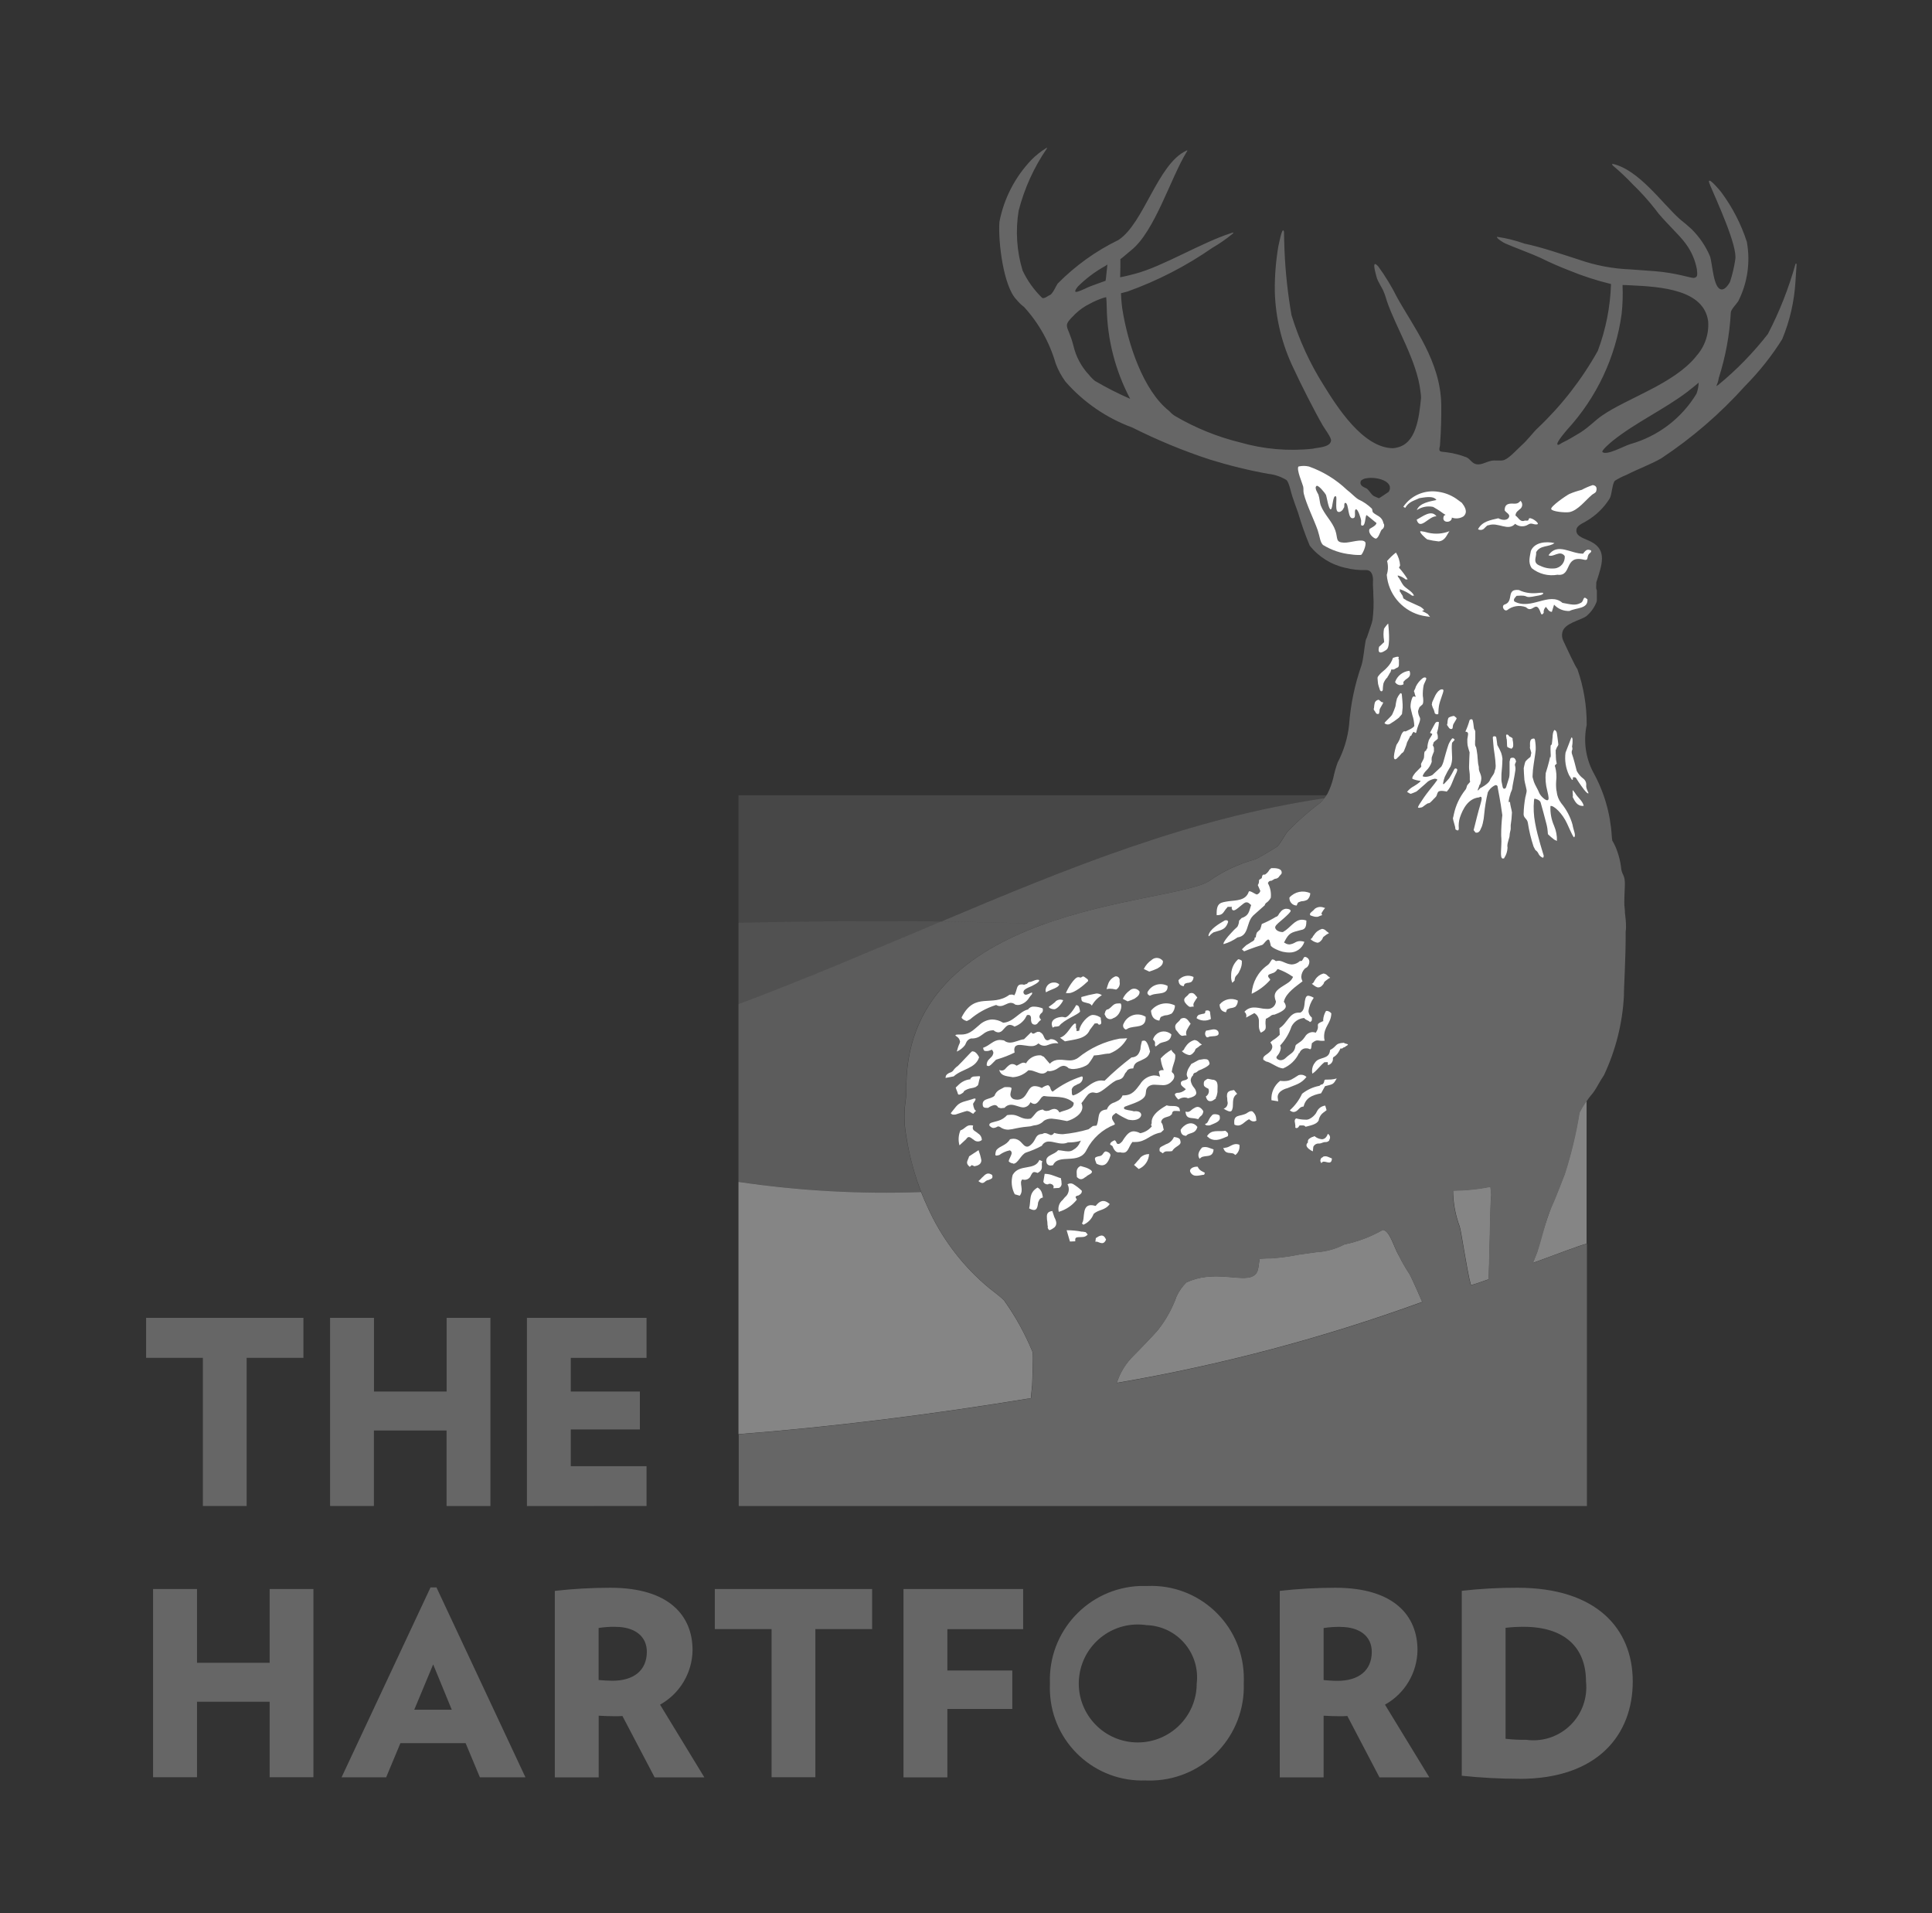 <svg width="101" height="100" viewBox="0 0 101 100" fill="none" xmlns="http://www.w3.org/2000/svg">
<rect x="0" y="0" width="101" height="100" fill="#333333" stroke="none"/>
<g clip-path="url(#clip0_4699_19307)">
<path d="M7.638 68.881V70.972H10.605V78.715H12.894V70.972H15.862V68.881M23.345 78.719V74.77H19.547V78.715H17.255V68.881H19.551V72.733H23.349V68.881H25.638V78.719M27.546 78.719V68.881H33.8V70.976H29.839V72.733H33.451V74.715H29.839V76.636H33.8V78.715M22.647 87.001L23.617 89.364H21.657L22.643 87.001H22.647ZM22.507 82.971L17.856 92.898H20.187L20.932 91.113H24.342L25.087 92.898H27.469L22.817 82.971H22.507Z" fill="#666666"/>
<path d="M32.182 85.03C31.883 85.026 31.588 85.046 31.294 85.092V87.812C31.588 87.835 31.755 87.85 32.023 87.85C33.113 87.85 33.815 87.323 33.815 86.334C33.815 85.515 33.171 85.034 32.182 85.034M34.223 92.901L32.539 89.693C32.403 89.705 32.279 89.705 32.147 89.705C31.81 89.705 31.619 89.693 31.298 89.678V92.901H29.005V83.153C29.971 83.044 30.941 82.99 31.914 82.99C34.987 82.99 36.205 84.456 36.205 86.252C36.189 87.439 35.541 88.525 34.506 89.1L36.822 92.901H34.223Z" fill="#666666"/>
<path d="M47.233 83.056V92.901H49.526V89.325H52.92V87.315H49.526V85.154H53.487V83.056" fill="#666666"/>
<path d="M79.653 85.031C79.339 85.031 79.021 85.046 78.707 85.085V90.884C79.067 90.927 79.432 90.942 79.797 90.939C81.314 91.14 82.702 90.074 82.904 88.557C82.935 88.336 82.935 88.111 82.912 87.889C82.912 86.101 81.783 85.031 79.653 85.031ZM79.432 92.975C78.424 92.975 77.419 92.921 76.418 92.816V83.149C77.388 83.04 78.365 82.986 79.343 82.99C83.443 82.99 85.356 85.116 85.356 87.889C85.356 90.663 83.537 92.979 79.432 92.979" fill="#666666"/>
<path d="M37.368 83.056V85.15H40.336V92.894H42.625V85.15H45.593V83.056M14.096 83.056V86.912H10.299V83.056H8.002V92.894H10.299V88.948H14.096V92.894H16.385V83.056" fill="#666666"/>
<path d="M70.084 85.034C69.785 85.031 69.49 85.05 69.195 85.096V87.816C69.49 87.839 69.653 87.855 69.924 87.855C71.015 87.855 71.713 87.327 71.713 86.338C71.713 85.519 71.069 85.038 70.08 85.038M72.116 92.902L70.436 89.693C70.301 89.705 70.177 89.705 70.045 89.705C69.707 89.705 69.517 89.693 69.195 89.678V92.902H66.903V83.153C67.868 83.044 68.842 82.99 69.812 82.99C72.884 82.99 74.103 84.456 74.103 86.252C74.087 87.436 73.439 88.526 72.403 89.1L74.723 92.902H72.116ZM59.947 84.945C58.263 84.689 56.692 85.841 56.432 87.525C56.172 89.209 57.328 90.78 59.012 91.04C60.696 91.296 62.267 90.143 62.527 88.46C62.55 88.305 62.562 88.149 62.562 87.99C62.736 86.493 61.669 85.139 60.172 84.961C60.098 84.953 60.021 84.945 59.947 84.945ZM59.908 93.061C57.247 93.169 54.997 91.102 54.888 88.436C54.88 88.285 54.884 88.134 54.888 87.987C54.783 85.279 56.89 83.002 59.598 82.897C59.73 82.893 59.865 82.893 59.997 82.897C62.666 82.792 64.916 84.868 65.021 87.537C65.029 87.688 65.025 87.835 65.021 87.987C65.114 90.698 62.992 92.971 60.281 93.064C60.156 93.068 60.032 93.064 59.912 93.064" fill="#666666"/>
<path d="M38.606 41.562V48.231C42.16 48.15 45.706 48.122 49.205 48.165C55.912 45.329 62.204 42.765 69.218 41.729C69.265 41.667 69.307 41.613 69.335 41.566H38.606V41.562Z" fill="white" fill-opacity="0.1"/>
<path d="M63.194 46.059C63.919 45.543 64.726 45.159 65.587 44.926C65.778 44.872 66.565 44.371 66.705 44.294C66.91 44.177 67.147 43.623 67.368 43.401C67.88 42.878 68.435 42.393 69.025 41.951C69.098 41.881 69.164 41.807 69.222 41.726C62.212 42.765 55.92 45.33 49.209 48.165C51.021 48.188 52.821 48.235 54.609 48.297C58.291 46.978 62.201 46.676 63.198 46.059" fill="white" fill-opacity="0.2"/>
<path d="M38.606 52.483C42.342 51.086 45.826 49.593 49.205 48.165C45.706 48.122 42.164 48.15 38.606 48.231V52.487V52.483Z" fill="white" fill-opacity="0.15"/>
<path d="M47.378 57.096C47.246 52.099 50.803 49.659 54.601 48.297C52.812 48.235 51.016 48.189 49.201 48.166C45.826 49.589 42.346 51.083 38.606 52.483V61.77C41.764 62.24 44.961 62.422 48.153 62.309C47.785 61.347 47.521 60.35 47.362 59.334C47.265 58.787 47.249 58.225 47.319 57.674C47.35 57.437 47.378 57.208 47.378 57.096Z" fill="white" fill-opacity="0.2"/>
<path d="M52.502 67.981C52.18 67.666 51.8 67.422 51.474 67.127C50.198 66.01 49.181 64.633 48.487 63.085C48.371 62.841 48.262 62.581 48.153 62.309C44.961 62.422 41.768 62.243 38.606 61.774V74.96C43.432 74.591 48.751 73.928 53.891 73.078C53.926 72.745 53.945 72.457 53.957 72.411C53.957 72.391 54.031 70.716 53.976 70.661C53.584 69.715 53.092 68.819 52.498 67.985M82.563 58.151C82.388 59.237 82.128 60.307 81.795 61.359C81.795 61.359 81.302 62.654 81.104 63.069C80.817 63.845 80.569 64.633 80.359 65.432C80.348 65.467 80.286 65.626 80.2 65.843C80.2 65.859 80.142 65.971 80.119 66.018C81.403 65.544 82.633 65.079 82.943 65.005V57.534C82.788 57.72 82.66 57.929 82.567 58.151M73.136 65.645C72.865 65.195 72.663 64.33 72.29 64.28C71.666 64.637 70.987 64.897 70.281 65.04C69.827 65.277 69.327 65.416 68.819 65.444L67.903 65.572C67.434 65.669 66.96 65.731 66.483 65.766C66.258 65.766 66.053 65.777 65.855 65.789C65.758 66.243 65.839 66.615 65.35 66.755C64.687 66.929 63.356 66.402 62.022 67.026C61.805 67.236 61.63 67.484 61.506 67.76C61.281 68.384 60.959 68.97 60.548 69.494C60.431 69.656 59.376 70.747 59.248 70.867C58.849 71.259 58.55 71.744 58.383 72.279C63.822 71.352 69.168 69.932 74.35 68.047C74.021 67.286 73.706 66.607 73.679 66.58C73.478 66.281 73.299 65.967 73.14 65.645M75.964 62.228C75.968 62.868 76.088 63.504 76.309 64.101C76.387 64.28 76.674 66.347 76.899 67.174C77.112 67.112 77.4 67.015 77.826 66.863C77.869 65.894 77.915 63.031 77.943 62.709C77.943 62.658 77.962 62.499 77.962 62.449C77.954 62.309 77.943 62.166 77.919 62.026C77.275 62.154 76.616 62.22 75.96 62.224" fill="white" fill-opacity="0.4"/>
<path d="M88.674 18.62C87.51 20.071 85.058 20.808 83.732 21.735C83.386 21.972 83.111 22.29 82.622 22.605C82.475 22.694 81.986 22.996 81.656 23.148C81.621 23.163 81.458 23.299 81.42 23.233C81.342 23.128 81.873 22.523 81.928 22.457C83.472 20.777 84.465 18.667 84.775 16.405C84.829 15.905 84.845 15.401 84.822 14.896C84.938 14.896 85.078 14.904 85.221 14.912C86.878 14.986 89.077 15.149 89.298 16.793C89.349 17.464 89.12 18.128 88.666 18.624M88.686 20.583C87.91 21.867 86.668 22.81 85.221 23.214C84.841 23.338 84.03 23.803 83.778 23.636C83.681 23.563 84.201 23.128 84.321 23.031C85.504 22.085 87.041 21.371 88.212 20.479C88.495 20.254 88.748 20.056 88.802 19.998C88.798 20.199 88.755 20.401 88.686 20.587M77.932 62.72C77.901 63.042 77.855 65.901 77.816 66.875C77.393 67.026 77.106 67.12 76.888 67.186C76.663 66.359 76.373 64.288 76.299 64.113C76.074 63.512 75.957 62.88 75.95 62.239C76.609 62.239 77.265 62.173 77.909 62.045C77.936 62.243 77.955 62.418 77.955 62.468L77.936 62.728M58.384 72.291C58.555 71.755 58.85 71.274 59.249 70.879C59.366 70.762 60.425 69.668 60.549 69.505C60.96 68.982 61.286 68.396 61.507 67.771C61.631 67.496 61.806 67.248 62.023 67.038C63.358 66.406 64.688 66.941 65.352 66.767C65.844 66.635 65.763 66.258 65.856 65.801C66.054 65.789 66.259 65.781 66.484 65.777C66.961 65.742 67.435 65.677 67.904 65.583L68.82 65.455C69.332 65.428 69.828 65.289 70.282 65.052C70.992 64.904 71.671 64.645 72.299 64.288C72.672 64.334 72.873 65.199 73.141 65.653C73.3 65.979 73.483 66.293 73.684 66.592C73.707 66.623 74.029 67.302 74.355 68.058C69.169 69.944 63.823 71.36 58.384 72.291ZM71.473 25.553C71.391 25.483 71.05 25.429 71.135 25.153C71.167 25.068 71.357 25.006 71.411 25.002C71.977 24.893 72.912 25.165 72.602 25.704C72.602 25.704 72.113 26.038 72.086 26.042C72.086 26.042 71.861 25.952 71.814 25.925C71.679 25.836 71.562 25.623 71.477 25.557M57.259 19.924C57.135 19.827 57.026 19.714 56.926 19.59C56.522 19.16 56.243 18.628 56.111 18.054C55.808 16.894 55.494 17.127 56.208 16.413C56.437 16.192 56.697 16.01 56.984 15.87C57.197 15.754 57.422 15.657 57.651 15.579C57.709 15.56 57.767 15.544 57.83 15.533C57.841 15.649 57.853 15.835 57.857 16.049C57.88 17.721 58.299 19.365 59.083 20.847C58.458 20.576 57.849 20.265 57.259 19.92M56.348 14.978C56.774 14.551 57.259 14.19 57.787 13.899C57.822 13.876 57.857 13.853 57.892 13.826C57.849 14.186 57.826 14.52 57.798 14.675C57.624 14.741 57.325 14.842 57.019 14.958C56.833 15.024 56.592 15.172 56.316 15.249C56.107 15.3 56.258 15.09 56.348 14.978ZM89.391 9.659C89.69 10.377 90.854 12.864 90.714 13.573C90.656 13.969 90.563 14.357 90.439 14.737C90.404 14.803 90.202 15.152 89.997 15.129C89.562 15.094 89.531 13.791 89.391 13.387C89.166 12.86 88.841 12.383 88.433 11.979C88.243 11.801 88.041 11.63 87.836 11.471C86.885 10.625 85.691 8.883 84.31 8.565C84.302 8.565 84.29 8.558 84.282 8.577C84.282 8.608 84.294 8.635 84.317 8.655C84.682 8.961 85.027 9.287 85.353 9.632C85.784 10.047 86.183 10.489 86.552 10.963C86.916 11.482 87.82 12.293 88.138 12.755C88.426 13.147 88.62 13.597 88.709 14.074C88.744 14.388 88.744 14.485 88.561 14.524C88.445 14.559 87.661 14.26 86.466 14.171C86.358 14.171 85.353 14.082 85.245 14.082C84.321 14.047 83.41 13.876 82.537 13.57C81.676 13.298 80.624 12.926 79.689 12.732C79.228 12.565 78.747 12.448 78.262 12.379C78.204 12.441 78.615 12.701 78.708 12.732C79.073 12.895 80.128 13.286 80.539 13.48C81.055 13.736 81.516 13.934 81.974 14.113C82.704 14.415 83.452 14.66 84.22 14.846C84.182 16.037 83.949 17.216 83.53 18.337C82.692 19.835 81.633 21.2 80.384 22.38C80.132 22.616 79.887 22.969 79.542 23.279C79.247 23.551 78.863 23.993 78.58 24.059C78.405 24.094 78.161 24.044 77.955 24.086C77.672 24.148 77.451 24.304 77.203 24.269C76.954 24.234 76.881 24.013 76.667 23.904C76.318 23.768 75.954 23.679 75.581 23.633C75.317 23.602 75.213 23.633 75.255 23.396C75.275 23.338 75.282 23.279 75.282 23.221C75.341 22.438 75.352 21.704 75.345 21.15C75.31 18.884 73.886 17.084 73.04 15.552C72.757 14.986 72.427 14.442 72.055 13.93C71.679 13.508 71.904 14.241 71.962 14.477C72.035 14.749 72.272 15.055 72.35 15.284C72.408 15.412 72.458 15.602 72.501 15.73C72.947 17.069 74.091 18.873 74.262 20.49C74.278 20.591 74.285 20.692 74.289 20.793C74.185 21.848 74.029 23.179 73.032 23.392C72.963 23.411 72.893 23.423 72.823 23.427C71.252 23.415 69.894 21.262 69.196 20.133C68.474 18.993 67.912 17.759 67.516 16.471C67.322 15.354 67.198 14.225 67.151 13.096C67.14 12.98 67.128 12.239 67.124 12.138C67.124 12.095 67.105 12.041 67.078 12.041C66.992 12.041 66.868 12.712 66.826 12.887C66.698 13.655 66.635 14.435 66.643 15.214C66.678 16.627 67.02 18.019 67.64 19.288C67.982 20.036 68.738 21.534 69.161 22.255C69.289 22.469 69.603 22.876 69.584 23.035C69.537 23.4 68.843 23.388 68.626 23.454C67.345 23.594 66.05 23.477 64.812 23.12C63.625 22.829 62.485 22.364 61.426 21.743C61.313 21.674 61.212 21.584 61.123 21.483C59.769 20.421 58.955 17.977 58.667 16.114C58.625 15.796 58.598 15.385 58.602 15.327C58.726 15.296 58.838 15.265 58.943 15.238C60.51 14.675 62 13.911 63.369 12.96C63.742 12.743 64.095 12.499 64.428 12.227C64.467 12.192 64.479 12.177 64.471 12.161C64.463 12.146 64.436 12.161 64.397 12.173C62.845 12.658 60.778 13.938 59.335 14.31C59.23 14.338 58.827 14.446 58.559 14.493C58.559 14.353 58.57 14.074 58.57 14.012V13.546C58.733 13.43 58.904 13.263 59.129 13.085C60.367 12.107 61.193 9.31 62.042 7.929C62.05 7.917 62.081 7.871 62.07 7.863C62.058 7.855 62.035 7.863 62.004 7.883C60.514 8.585 59.804 11.665 58.473 12.542C57.29 13.116 56.216 13.888 55.292 14.823C55.207 14.939 55.025 15.385 54.873 15.428C54.815 15.439 54.598 15.633 54.482 15.571C54.059 15.16 53.71 14.675 53.458 14.14C53.151 13.127 53.081 12.057 53.252 11.013C53.551 9.853 54.047 8.752 54.726 7.766C54.738 7.747 54.745 7.739 54.738 7.731C54.73 7.723 54.718 7.731 54.695 7.739C54.416 7.91 54.156 8.115 53.923 8.352C53.062 9.252 52.48 10.381 52.247 11.599C52.173 12.646 52.461 14.974 53.139 15.661C53.256 15.804 53.388 15.936 53.535 16.045C54.303 16.886 54.866 17.891 55.184 18.985C55.308 19.326 55.483 19.648 55.696 19.943C56.642 21.026 57.849 21.852 59.199 22.349C60.506 23.004 61.86 23.567 63.249 24.02C64.254 24.331 65.274 24.583 66.31 24.769C66.643 24.804 66.961 24.913 67.248 25.087C67.388 25.204 67.477 25.7 67.559 25.945C67.66 26.255 67.776 26.565 67.861 26.802C68.032 27.384 68.234 27.958 68.47 28.52C68.94 29.11 69.599 29.521 70.336 29.68C70.686 29.77 71.046 29.808 71.411 29.797C71.752 29.785 71.791 30.189 71.776 30.379C71.76 30.65 71.799 30.836 71.795 31.108C71.822 31.542 71.807 31.977 71.752 32.407C71.733 32.547 71.57 32.966 71.461 33.311C71.434 33.362 71.411 33.416 71.395 33.471C71.326 33.808 71.283 34.436 71.174 34.778C70.821 35.782 70.604 36.834 70.526 37.897C70.453 38.58 70.247 39.247 69.929 39.856C69.832 40.12 69.758 40.391 69.7 40.667C69.63 40.95 69.529 41.225 69.398 41.485C69.293 41.652 69.169 41.807 69.029 41.951C68.443 42.389 67.888 42.874 67.373 43.401C67.151 43.623 66.919 44.181 66.709 44.294C66.57 44.371 65.782 44.868 65.592 44.926C64.735 45.163 63.924 45.543 63.198 46.059C61.173 47.316 47.127 47.254 47.386 57.095C47.386 57.208 47.359 57.437 47.328 57.67C47.262 58.224 47.274 58.783 47.371 59.334C47.565 60.63 47.941 61.894 48.492 63.085C49.186 64.633 50.203 66.01 51.479 67.127C51.809 67.422 52.189 67.67 52.507 67.981C53.097 68.819 53.593 69.719 53.985 70.669C54.035 70.724 53.966 72.399 53.966 72.419C53.954 72.465 53.935 72.752 53.9 73.086C48.76 73.936 43.445 74.599 38.619 74.967V78.719H82.96V65.009C82.649 65.083 81.416 65.541 80.135 66.022L80.213 65.847C80.302 65.63 80.361 65.471 80.376 65.432C80.651 64.606 80.822 63.71 81.125 63.07C81.323 62.654 81.815 61.363 81.815 61.359C82.153 60.311 82.409 59.241 82.583 58.151C82.777 57.782 83.006 57.441 83.278 57.123C83.476 56.863 83.631 56.514 83.852 56.199C84.465 54.892 84.822 53.48 84.895 52.037C84.884 51.684 84.996 50.082 84.985 48.693C84.996 48.615 85.004 48.534 85.004 48.456C85.004 48.204 84.981 47.952 84.946 47.704C84.946 47.68 84.946 47.661 84.946 47.638C84.938 47.587 84.946 47.525 84.934 47.475C84.88 47.122 84.957 46.412 84.942 46.098C84.919 45.679 84.771 45.725 84.74 45.295C84.705 45.023 84.639 44.759 84.546 44.499C84.48 44.301 84.395 44.115 84.286 43.937C84.275 43.859 84.263 43.778 84.259 43.7C84.189 42.529 83.86 41.388 83.289 40.364C82.89 39.604 82.77 38.731 82.948 37.893C82.956 36.896 82.789 35.903 82.459 34.964C82.393 34.925 81.885 33.839 81.722 33.486C81.656 33.346 81.641 33.187 81.68 33.036C81.792 32.571 82.599 32.435 82.925 32.21C83.169 32.008 83.355 31.748 83.468 31.453C83.476 31.426 83.48 31.399 83.48 31.372V30.875C83.48 30.836 83.452 30.805 83.448 30.77C83.433 30.697 83.456 30.584 83.448 30.495C83.448 30.472 83.448 30.445 83.456 30.421C83.739 29.541 84.034 28.765 83.196 28.326C82.851 28.14 82.389 28.063 82.409 27.714C82.42 27.45 82.762 27.353 82.956 27.221C83.441 26.934 83.848 26.538 84.147 26.061C84.275 25.848 84.275 25.273 84.426 25.126C84.616 25.006 84.814 24.905 85.023 24.823C85.66 24.498 86.284 24.28 86.851 23.954C88.46 22.888 89.931 21.619 91.223 20.18C91.96 19.435 92.615 18.617 93.17 17.728C93.566 16.774 93.798 15.761 93.861 14.733C93.872 14.536 93.919 13.876 93.919 13.845C93.919 13.814 93.919 13.775 93.899 13.775C93.88 13.775 93.864 13.787 93.861 13.806C93.507 15.071 93.026 16.293 92.421 17.457C91.657 18.438 90.784 19.334 89.822 20.122L89.725 20.18C89.745 20.126 89.779 20.052 89.795 20.002C89.822 19.924 89.841 19.839 89.853 19.757C90.206 18.651 90.42 17.503 90.482 16.343C90.482 16.177 90.788 15.882 90.87 15.746C91.358 14.788 91.513 13.694 91.32 12.639C91.017 11.704 90.563 10.827 89.977 10.039C89.95 10.001 89.423 9.364 89.349 9.45C89.314 9.477 89.372 9.609 89.399 9.659" fill="#666666"/>
<path d="M72.496 33.944C72.713 33.785 72.573 32.636 72.573 32.601C72.573 32.566 72.418 32.76 72.352 32.865C72.317 33.059 72.317 33.261 72.352 33.455C72.352 33.474 72.352 33.521 72.36 33.544C72.368 33.567 72.352 33.579 72.333 33.587C72.313 33.594 72.243 33.684 72.096 33.804C72.096 33.804 71.918 34.374 72.5 33.947M82.993 31.333C82.725 31.085 82.83 31.422 82.64 31.511C82.361 31.67 82.112 31.589 81.682 31.511C80.995 30.91 80.041 31.915 79.168 31.438C79.091 31.321 79.215 31.228 79.284 31.143C80.06 31.077 79.537 31.314 80.347 31.143C80.347 31.143 80.7 31.1 80.673 31.003C80.646 30.906 80.06 31.158 79.405 30.84C78.706 30.763 79.168 31.43 78.66 31.597C78.466 31.659 78.625 31.977 78.788 31.892C79.067 31.67 79.444 31.612 79.777 31.74C80.126 32.105 80.293 31.286 80.549 32.047C80.6 32.206 80.7 32.031 80.7 32.031C80.685 31.915 80.728 31.798 80.817 31.721C80.902 31.814 80.964 31.977 81.127 31.981L81.243 31.604C81.449 31.829 81.744 31.95 82.05 31.934C82.419 31.752 83.024 31.837 82.989 31.321M79.207 27.38C79.401 27.535 79.668 27.554 79.882 27.422C80.068 27.294 80.157 27.438 80.355 27.407C80.553 27.376 79.963 26.953 79.921 27.128C79.894 27.279 79.785 27.17 79.645 27.232C79.451 27.264 79.362 27.031 79.226 26.949C79.226 26.848 79.281 26.751 79.362 26.693L79.44 26.623C79.572 26.546 79.618 26.371 79.537 26.239C79.525 26.216 79.506 26.197 79.486 26.177C79.339 26.363 79.215 26.321 79.013 26.321C78.769 26.328 78.66 26.425 78.66 26.674C78.734 26.806 78.951 26.868 78.889 27.027C78.784 27.252 78.466 27.17 78.33 27.089C77.919 27.186 77.484 27.248 77.267 27.663C77.384 27.729 77.531 27.702 77.612 27.597L77.71 27.504C77.737 27.473 77.779 27.453 77.822 27.453C78.326 27.275 78.842 27.795 79.215 27.372M74.66 27.845C74.536 27.807 74.408 27.779 74.28 27.764C74.117 27.772 74.563 28.175 74.614 28.195C74.812 28.245 75.01 28.28 75.211 28.299C75.564 28.257 75.634 27.946 75.774 27.764C75.421 27.904 75.033 27.931 74.66 27.845ZM75.095 26.988C74.827 26.612 74.354 27.011 74.059 27.163C74.237 27.764 74.703 26.957 75.095 26.988ZM80.029 28.796C79.975 29.118 79.874 29.393 80.072 29.696C80.452 30.002 80.941 30.126 81.422 30.041C82.202 30.142 81.744 28.997 82.799 29.253C83.106 29.327 82.892 29.052 83.141 28.889C83.141 28.889 83.245 28.784 83.133 28.753C83.02 28.722 82.931 28.695 82.76 28.939C82.124 28.951 81.418 28.338 80.953 29.021C81.201 29.164 81.534 28.722 81.798 29.06C81.833 29.385 81.597 29.676 81.275 29.711C81.275 29.711 81.271 29.711 81.267 29.711C81.011 29.735 80.755 29.688 80.526 29.576C80.08 29.424 80.34 29.114 80.305 28.866C80.514 28.478 80.968 28.613 81.263 28.385C80.817 28.288 80.212 28.338 80.025 28.807M74.354 31.926C74.385 31.911 74.42 31.899 74.455 31.888C74.4 31.818 74.335 31.764 74.261 31.717L73.512 31.375C73.512 31.375 73.504 31.368 73.504 31.36C73.454 31.337 73.407 31.306 73.361 31.271C73.353 31.22 73.338 31.174 73.318 31.127C73.299 31.088 73.272 31.057 73.244 31.023L73.233 30.972C73.233 30.972 73.217 30.972 73.213 30.972C73.202 30.957 73.194 30.941 73.182 30.929L73.174 30.794C73.407 30.871 73.628 30.988 73.822 31.135H73.923C73.822 30.898 73.52 30.782 73.361 30.588C73.252 30.448 73.198 30.274 73.078 30.142L73.07 30.076C73.225 30.115 73.368 30.189 73.489 30.289L73.59 30.282C73.458 30.064 73.306 29.863 73.136 29.672C73.159 29.634 73.178 29.595 73.194 29.556C73.178 29.316 73.105 29.087 72.977 28.881C72.806 29.013 72.651 29.164 72.511 29.327L72.519 29.347C72.577 29.576 72.569 29.82 72.496 30.045C72.577 31.023 73.248 31.849 74.187 32.136C74.323 32.175 74.463 32.202 74.602 32.221C74.656 32.221 74.707 32.233 74.761 32.248C74.722 32.198 74.684 32.151 74.645 32.097C74.552 32.039 74.455 31.988 74.354 31.942" fill="white"/>
<path d="M76.422 26.282L76.12 26.061C75.848 25.879 75.534 25.754 75.208 25.708C74.494 25.584 73.769 25.89 73.362 26.488L73.459 26.546C73.66 26.224 73.866 26.193 74.204 26.038C74.397 26.014 74.937 25.879 75.092 26.135C74.758 26.208 74.207 26.286 74.068 26.662C74.32 26.495 74.626 26.433 74.921 26.495C75.1 26.596 75.274 26.705 75.437 26.829C75.48 26.864 75.526 26.879 75.573 26.91C75.542 26.918 75.511 26.938 75.487 26.957C75.309 27.357 75.91 27.36 75.899 27.054C76.1 27.128 76.322 27.104 76.504 26.992C76.779 26.755 76.539 26.437 76.422 26.282ZM71.771 26.771C71.74 26.74 71.748 26.627 71.717 26.585C71.511 26.383 71.271 26.22 71.007 26.1C70.813 25.976 70.635 25.766 70.417 25.607C69.847 25.064 69.172 24.649 68.431 24.385C68.249 24.342 68.062 24.342 67.88 24.385C67.764 24.54 68.094 25.285 68.125 25.425C68.156 25.541 68.125 25.661 68.156 25.793C68.287 26.348 68.71 27.201 68.889 27.721C69.005 28.074 69.005 28.319 69.16 28.482C69.606 28.757 70.111 28.928 70.635 28.978C70.805 29.005 70.98 29.013 71.154 29.005C71.228 28.974 71.457 28.462 71.368 28.334C71.224 28.129 70.569 28.381 70.262 28.365C69.8 28.346 69.952 28.144 69.808 27.725C69.645 27.252 69.238 26.91 69.04 26.406C68.993 26.267 68.99 26.065 68.924 25.855C68.904 25.801 68.687 25.494 68.827 25.398C68.908 25.335 69.257 25.743 69.323 25.879C69.354 25.945 69.455 26.639 69.568 26.623C69.68 26.608 69.661 25.848 69.839 25.945C69.913 25.987 69.781 26.627 69.928 26.74C70.018 26.806 70.184 26.709 70.243 26.554C70.316 26.507 70.231 26.297 70.332 26.282C70.537 26.309 70.429 27.201 70.766 27.077C70.91 27.027 70.766 26.654 70.883 26.623C70.999 26.592 71.154 27.147 71.158 27.205C71.158 27.244 71.147 27.442 71.158 27.45C71.395 27.609 71.36 26.965 71.438 26.926C71.461 26.918 71.957 27.349 71.954 27.329C71.973 27.481 71.6 27.616 71.589 27.663C71.507 27.915 71.856 28.163 71.926 28.152C72.085 28.132 72.163 27.706 72.26 27.663C72.334 27.628 72.407 27.446 72.326 27.357C72.237 26.961 71.977 26.98 71.767 26.775M57.887 60.203C57.689 60.117 57.705 60.362 57.526 60.42L57.41 60.443C57.197 60.501 57.204 60.525 57.321 60.823C57.724 61.037 57.918 60.831 58.05 60.404C58.05 60.404 58.081 60.276 57.883 60.203M56.49 60.944C56.285 61.041 56.273 61.196 56.289 61.386L56.297 61.526C56.421 61.642 56.514 61.665 56.642 61.595L56.712 61.545L56.782 61.502C56.882 61.421 56.774 61.491 56.975 61.374C57.177 61.258 57.08 61.169 56.859 61.064C56.754 61.014 56.622 60.99 56.494 60.947M59.613 60.517L59.536 60.61L59.454 60.699C59.4 60.765 59.346 60.831 59.284 60.889L59.528 61.103C59.846 60.971 60.056 60.664 60.071 60.323H60.04C59.881 60.327 59.726 60.393 59.613 60.505M64.059 59.105C63.671 59.167 63.337 59.012 63.097 59.388L63.24 59.504C63.586 59.694 63.892 59.504 64.187 59.388C64.23 59.245 64.187 59.202 64.055 59.101M62.686 60.214C62.628 60.327 62.639 60.467 62.713 60.567L62.787 60.505C62.977 60.354 63.415 60.556 63.442 60.078C63.233 60.017 63.089 59.904 62.841 59.978C62.779 60.044 62.725 60.121 62.686 60.203M62.612 60.982C62.383 60.963 62.127 61.099 62.24 61.285C62.407 61.564 62.701 61.421 62.95 61.401L62.988 61.3C62.907 61.254 62.876 61.246 62.798 61.2C62.713 61.149 62.651 61.072 62.612 60.982ZM61.367 59.438C61.289 59.613 61.142 59.749 60.956 59.807L60.831 59.873C60.672 59.95 60.614 59.978 60.618 60.094C60.618 60.121 60.618 60.152 60.63 60.179L60.719 60.234L60.793 60.284C60.839 60.218 60.921 60.175 61.002 60.179H61.134C61.134 60.179 61.161 60.179 61.173 60.179L61.282 60.164C61.406 59.919 61.743 59.881 61.716 59.683C61.712 59.644 61.7 59.601 61.689 59.566C61.654 59.473 61.464 59.435 61.367 59.431M52.964 60.827C53.216 60.835 53.368 60.346 53.639 60.242C53.926 60.148 54.202 60.032 54.465 59.889C54.535 59.749 54.683 59.66 54.838 59.667C55.059 59.667 55.3 59.776 55.548 59.772C55.645 59.772 55.738 59.753 55.827 59.714H55.87C56.052 59.714 56.238 59.694 56.417 59.648L56.506 59.617L56.463 59.706C56.394 59.873 56.269 60.013 56.11 60.098C56.033 60.156 55.936 60.183 55.839 60.179C55.664 60.179 55.462 60.121 55.311 60.121C55.137 60.358 54.675 60.366 54.698 60.688C54.702 60.726 54.71 60.769 54.722 60.804C54.76 60.885 54.846 60.932 54.935 60.92C54.974 60.92 55.016 60.913 55.051 60.901C55.334 60.269 56.417 60.913 56.805 60.102C57.115 59.497 57.635 59.027 58.267 58.783C58.279 58.775 58.279 58.764 58.279 58.748C58.279 58.69 58.147 58.577 58.132 58.438C58.132 58.376 58.155 58.313 58.205 58.275L58.337 58.174L58.36 58.185C58.558 58.317 58.764 58.43 58.981 58.523C59.059 58.538 59.136 58.546 59.218 58.55C59.536 58.542 59.664 58.379 59.66 58.263C59.652 58.17 59.571 58.081 59.369 58.081C59.35 58.081 59.326 58.081 59.284 58.089C59.167 58.046 59 58.042 58.868 57.999C58.818 57.98 58.779 57.992 58.756 57.922C58.756 57.883 58.772 57.875 58.803 57.844C58.962 57.778 59.125 57.732 59.295 57.662C60.207 57.309 59.722 57.072 60.036 56.793C60.125 56.727 60.234 56.692 60.343 56.696C60.486 56.696 60.638 56.719 60.789 56.719C60.975 56.727 61.157 56.645 61.274 56.502C61.344 56.44 61.386 56.35 61.39 56.261C61.39 56.211 61.375 56.16 61.343 56.118C61.316 56.094 61.293 56.071 61.27 56.044L61.258 56.025V56.005C61.32 55.594 61.456 55.462 61.441 55.16C61.441 55.063 61.289 55.028 61.239 54.873C61.029 54.993 60.839 55.144 60.676 55.322C60.696 55.517 60.742 55.707 60.82 55.881L60.835 55.935H60.734C60.665 55.943 60.657 55.943 60.579 56.013L60.645 56.273L60.572 56.254C60.49 56.222 60.405 56.211 60.319 56.211C60.021 56.242 59.753 56.413 59.602 56.672C59.377 56.964 59.198 57.251 58.748 57.254H58.686C58.636 57.394 58.527 57.503 58.388 57.561L58.26 57.623C58.085 57.669 57.941 57.797 57.875 57.964L57.868 57.992H57.84C57.309 58.05 57.495 58.465 57.332 58.818L57.321 58.837H57.297C57.235 58.837 57.181 58.853 57.131 58.857L56.902 59.027C56.463 59.155 56.017 59.241 55.563 59.283C55.408 59.283 55.253 59.26 55.106 59.214C55.075 59.276 55.02 59.318 54.95 59.33C54.931 59.33 54.908 59.326 54.892 59.314L54.795 59.272C54.745 59.245 54.691 59.229 54.636 59.225C54.582 59.225 54.532 59.245 54.485 59.272C54.132 59.287 54.171 59.528 53.981 59.745C53.864 59.873 53.783 59.935 53.694 59.935C53.558 59.927 53.484 59.807 53.364 59.687C53.267 59.586 53.135 59.524 52.995 59.52C52.929 59.52 52.863 59.532 52.801 59.547C52.596 59.885 52.282 59.881 52.091 60.11C52.056 60.179 52.037 60.261 52.033 60.339C52.041 60.389 52.041 60.397 52.095 60.401C52.15 60.397 52.2 60.385 52.25 60.366C52.41 60.249 52.588 60.168 52.782 60.129H52.797L52.817 60.141C52.859 60.164 52.883 60.21 52.887 60.257C52.887 60.404 52.735 60.571 52.735 60.707C52.801 60.769 52.883 60.808 52.972 60.812M55.552 53.15C55.218 53.162 54.974 53.297 54.981 53.53C54.985 53.592 55.005 53.658 55.032 53.713L55.133 53.662H55.141C55.218 53.662 55.296 53.654 55.365 53.631C55.625 53.29 56.347 53.049 56.463 52.875C56.456 52.809 56.444 52.743 56.421 52.677V52.669C56.386 52.572 56.355 52.545 56.254 52.537C56.207 52.654 55.874 53.158 55.688 53.177C55.657 53.177 55.629 53.166 55.602 53.158H55.548V53.15H55.552ZM55.179 52.359C55.067 52.456 54.95 52.545 54.826 52.626V52.634C54.869 52.719 55.047 52.758 55.121 52.751C55.303 52.731 55.559 52.374 55.579 52.277C55.529 52.258 55.478 52.25 55.424 52.246C55.331 52.25 55.245 52.285 55.175 52.347" fill="white"/>
<path d="M51.726 58.802V58.841C51.808 58.915 51.862 58.958 51.94 58.958C51.998 58.954 52.052 58.938 52.102 58.911C52.126 58.892 52.153 58.88 52.184 58.876C52.223 58.876 52.262 58.892 52.293 58.915C52.413 59.004 52.56 59.047 52.708 59.047C52.843 59.035 52.979 59.012 53.115 58.977C53.363 58.926 53.612 58.892 53.864 58.872L54.058 58.822C54.255 58.81 54.442 58.725 54.578 58.577C54.698 58.504 54.834 58.465 54.977 58.469C55.249 58.496 55.516 58.539 55.78 58.597C56.11 58.515 56.606 58.224 56.583 57.848C56.579 57.79 56.564 57.736 56.544 57.685L56.533 57.658L56.552 57.639C56.63 57.553 56.7 57.429 56.777 57.336L56.855 57.239C56.917 57.158 57.014 57.107 57.118 57.099C57.157 57.099 57.196 57.107 57.235 57.115C57.258 57.123 57.281 57.127 57.305 57.13C57.627 57.13 58.131 56.506 58.434 56.448C58.713 56.393 58.736 56.261 58.822 56.095L58.891 56.017C58.957 55.873 59.081 55.85 59.244 55.843C59.295 55.583 59.396 55.532 59.648 55.427C59.927 55.292 60.04 55.241 60.121 54.962C60.071 54.772 59.974 54.372 59.799 54.392C59.764 54.392 59.729 54.399 59.698 54.411C59.656 54.551 59.628 54.698 59.617 54.846C59.539 55.102 59.442 55.249 59.151 55.272C58.662 55.645 58.197 56.044 57.759 56.475L57.739 56.494L57.72 56.486C57.669 56.479 57.619 56.475 57.569 56.475C57.029 56.475 56.599 57.115 56.118 57.251L56.098 57.258L56.083 57.251C56.04 57.22 56.04 57.181 56.032 57.134C56.036 57.123 56.036 57.107 56.032 57.092V57.061C56.032 57.022 56.032 56.983 56.025 56.944C56.056 56.84 56.137 56.754 56.242 56.723L56.335 56.669C56.502 56.63 56.618 56.475 56.602 56.304C56.583 56.273 56.587 56.265 56.541 56.265C56.001 56.44 55.497 56.704 55.047 57.045L55.028 57.061L55.008 57.045C54.934 56.991 54.927 56.913 54.892 56.82C54.868 56.777 54.834 56.742 54.791 56.719C54.682 56.739 54.578 56.785 54.488 56.851L54.469 56.867L54.446 56.859C54.341 56.808 54.228 56.777 54.108 56.77C53.674 56.754 53.755 57.452 53.197 57.48C53.127 57.48 53.061 57.472 52.995 57.452C52.898 57.417 52.828 57.328 52.82 57.224C52.82 57.092 52.882 56.964 52.878 56.894C52.878 56.851 52.859 56.82 52.657 56.82H52.564C52.49 56.82 52.494 56.84 52.409 56.878L52.246 56.964C52.126 57.033 52.033 57.142 51.99 57.274C51.784 57.476 51.35 57.39 51.373 57.736L51.385 57.817C51.42 57.891 51.478 57.906 51.579 57.906H51.656C51.757 57.833 51.87 57.782 51.99 57.759C52.075 57.759 52.149 57.805 52.18 57.883L52.32 57.926L52.514 57.906C52.595 57.805 52.715 57.747 52.847 57.743C53.076 57.743 53.301 57.883 53.499 57.883C53.65 57.875 53.79 57.786 53.852 57.646L53.875 57.611L53.91 57.639C53.957 57.677 54.019 57.697 54.081 57.701C54.209 57.701 54.318 57.542 54.407 57.417C54.446 57.355 54.5 57.309 54.57 57.286C55.074 57.371 55.648 57.231 56.114 57.627L56.129 57.642V57.67C56.129 57.992 55.613 58.034 55.419 58.131L55.388 58.147L55.365 58.116C55.319 58.023 55.225 57.961 55.121 57.961C55.062 57.961 55.008 57.976 54.954 57.999L54.837 58.05C54.795 58.058 54.752 58.065 54.706 58.069C54.632 58.069 54.566 58.042 54.512 57.992C54.135 58.054 54.159 58.228 53.891 58.465C53.837 58.477 53.778 58.484 53.72 58.484C53.367 58.484 53.216 58.259 52.874 58.267C52.801 58.267 52.723 58.275 52.65 58.286C52.525 58.426 52.366 58.527 52.188 58.581L52.161 58.589C51.924 58.663 51.699 58.674 51.718 58.814M51.3 60.633C51.269 60.459 51.218 60.284 51.156 60.117L50.663 60.44C50.605 60.668 50.434 60.781 50.698 60.99L50.795 60.901C50.842 60.909 50.888 60.928 50.927 60.959C51.144 60.928 51.307 60.843 51.303 60.633M50.799 59.505L50.9 59.571C51.016 59.687 51.203 59.695 51.327 59.586C51.327 59.446 51.253 59.318 51.137 59.248L51.044 59.175C50.869 59.07 50.822 59.016 50.873 58.83C50.597 58.775 50.539 58.88 50.353 59.012C50.31 59.043 50.26 59.066 50.209 59.082C50.105 59.33 50.085 59.605 50.159 59.865L50.504 59.547C50.605 59.396 50.667 59.411 50.807 59.501M50.531 58.069C50.706 58.069 50.795 58.201 50.884 58.213C50.95 58.12 51.02 58.065 51.02 58.077C51.02 58.03 50.966 58.042 50.935 57.961C50.9 57.879 50.877 57.79 50.869 57.701C50.869 57.65 51.214 57.293 50.791 57.464C50.741 57.483 50.481 57.553 50.481 57.553C50.039 57.67 50.016 57.813 49.736 58.143C49.736 58.143 49.713 58.17 49.705 58.186C49.705 58.193 49.724 58.228 49.806 58.259H49.887C49.926 58.259 49.965 58.259 50 58.24L50.047 58.224C50.047 58.224 50.5 58.073 50.52 58.077M50.733 56.405L50.718 56.417H50.691C50.481 56.444 50.283 56.541 50.128 56.688L49.961 56.847C50 56.956 50.012 56.998 50.05 57.084C50.081 57.2 50.089 57.27 50.275 57.161C50.407 57.088 50.392 57.033 50.392 57.033C50.512 56.948 50.652 56.894 50.799 56.874C50.873 56.863 50.947 56.843 51.016 56.812C51.105 56.719 51.121 56.781 51.152 56.634L51.183 56.486C51.183 56.436 51.284 56.25 51.199 56.25L50.962 56.265C50.865 56.258 50.772 56.304 50.725 56.389M51.183 55.257L51.129 55.16C51.032 55.012 50.947 54.954 50.826 54.95C50.787 54.95 50.306 55.493 50.058 55.73H50.05C49.957 55.8 49.88 55.881 49.814 55.978C49.787 56.005 49.752 56.029 49.717 56.044L49.6 56.091C49.453 56.18 49.441 56.219 49.43 56.343L49.856 56.261C50.303 55.858 51.001 55.858 51.187 55.257M56.188 53.495C55.939 53.658 55.803 54.108 55.416 54.24L55.672 54.43C56.176 54.322 56.766 54.318 56.971 53.833L57.227 53.495H57.258C57.281 53.495 57.301 53.492 57.324 53.488C57.328 53.488 57.332 53.488 57.336 53.488C57.402 53.488 57.394 53.507 57.417 53.542L57.487 53.561C57.588 53.515 57.569 53.476 57.569 53.426C57.565 53.375 57.557 53.321 57.545 53.27V53.197C57.429 53.104 57.285 53.053 57.134 53.049C56.882 53.049 56.467 53.523 56.424 53.837V53.868L56.389 53.88C56.366 53.887 56.339 53.891 56.312 53.891C56.222 53.891 56.319 53.775 56.261 53.748H56.249V53.507H56.195L56.188 53.492V53.495ZM54.69 51.866L54.709 51.851C54.958 51.707 55.361 51.622 55.373 51.451C55.299 51.385 55.202 51.35 55.101 51.354C54.868 51.346 54.675 51.525 54.659 51.758C54.659 51.785 54.667 51.816 54.675 51.843L54.686 51.87L54.69 51.866ZM50.19 54.411C50.19 54.45 50.182 54.485 50.171 54.523C50.105 54.663 50.054 54.815 50.019 54.966C50.19 54.888 50.337 54.772 50.45 54.624L50.5 54.516C50.543 54.399 50.64 54.31 50.76 54.279H50.861C51.001 54.271 51.137 54.229 51.253 54.147L51.381 54.058C51.521 53.938 51.695 53.864 51.877 53.852H51.951L51.959 53.864C52.025 53.922 52.106 53.957 52.196 53.961C52.269 53.957 52.343 53.922 52.394 53.872L52.502 53.755C52.595 53.651 52.673 53.569 52.793 53.569C52.878 53.573 52.96 53.604 53.03 53.658C53.251 53.585 53.445 53.441 53.581 53.247L53.689 53.057H53.716C53.716 53.057 53.747 53.045 53.767 53.049C53.871 53.049 53.899 53.154 53.899 53.212V53.313C53.91 53.41 53.918 53.488 54.011 53.538C54.038 53.55 54.069 53.554 54.1 53.558C54.166 53.558 54.228 53.519 54.259 53.461C54.31 53.398 54.364 53.344 54.426 53.298C54.38 53.259 54.349 53.208 54.337 53.15C54.341 53.077 54.376 53.011 54.43 52.964C54.492 52.925 54.527 52.855 54.519 52.782C54.519 52.755 54.516 52.731 54.508 52.708C54.364 52.65 54.213 52.619 54.058 52.615C53.937 52.603 53.821 52.658 53.747 52.755L53.736 52.77H53.716C53.282 52.886 52.979 53.418 52.456 53.457H52.448L52.428 53.449C52.258 53.344 52.06 53.29 51.862 53.286C51.61 53.301 51.373 53.406 51.195 53.577L50.958 53.779C50.881 53.849 50.795 53.907 50.702 53.961C50.562 54.039 50.403 54.077 50.244 54.074C50.198 54.074 50.151 54.074 50.105 54.074H50.085C49.988 54.074 49.95 54.101 49.95 54.105V54.112C49.919 54.147 50.147 54.202 50.178 54.411M50.531 53.375L50.71 53.282C51.102 52.945 51.556 52.693 52.048 52.537L52.075 52.526L52.095 52.537C52.161 52.576 52.238 52.592 52.312 52.584C52.49 52.576 52.622 52.444 52.816 52.417C52.913 52.413 53.006 52.444 53.076 52.51C53.138 52.529 53.208 52.533 53.274 52.526C53.495 52.479 53.685 52.343 53.802 52.149L53.875 52.048C53.914 52.002 53.968 51.971 53.957 51.889C53.957 51.889 53.957 51.882 53.957 51.878C53.899 51.878 53.751 51.979 53.643 51.994C53.608 51.998 53.573 51.986 53.546 51.963C53.522 51.94 53.507 51.909 53.503 51.878C53.495 51.761 53.592 51.696 53.74 51.626C54.023 51.517 54.364 51.323 54.322 51.238C54.322 51.218 54.287 51.203 54.186 51.215C54.085 51.226 53.937 51.327 53.802 51.331C53.736 51.339 53.701 51.447 53.639 51.436L53.542 51.471H53.53C53.484 51.459 53.437 51.451 53.391 51.455C53.123 51.463 53.181 51.742 53.049 51.983L53.03 52.021L52.995 52.01L52.917 51.983C52.863 51.99 52.801 51.99 52.774 51.994C51.854 52.669 50.981 51.812 50.283 53.15C50.275 53.162 50.272 53.173 50.272 53.189C50.272 53.239 50.411 53.34 50.535 53.367M54.384 53.949C54.352 53.938 54.318 53.93 54.287 53.93C54.244 53.926 54.201 53.938 54.17 53.961L54.155 53.973H54.139C54.139 53.973 54.116 53.984 54.108 53.992C54.081 54.011 54.054 54.023 54.019 54.027H53.999C53.961 54.015 53.93 53.988 53.906 53.953L53.53 54.322H53.515C53.309 54.345 53.057 54.489 52.805 54.496C52.688 54.496 52.576 54.461 52.49 54.384C52.417 54.368 52.347 54.361 52.273 54.357C51.932 54.357 51.757 54.64 51.393 54.768C51.42 54.904 51.443 54.935 51.536 54.935C51.59 54.939 51.645 54.935 51.695 54.923L51.854 54.865L51.877 54.9C51.909 54.935 51.924 54.977 51.932 55.024C51.92 55.117 51.877 55.206 51.804 55.268L51.715 55.358C51.633 55.431 51.587 55.532 51.583 55.641V55.687C51.61 55.711 51.641 55.722 51.676 55.722C51.738 55.722 51.819 55.645 51.901 55.559L52.017 55.443C52.044 55.404 52.087 55.377 52.134 55.369C52.448 55.276 52.75 55.16 53.041 55.016C53.034 54.977 53.03 54.939 53.026 54.9C53.018 54.826 53.037 54.752 53.08 54.69C53.138 54.64 53.216 54.613 53.294 54.617C53.348 54.617 53.402 54.62 53.456 54.628L53.693 54.659C53.767 54.675 53.844 54.679 53.922 54.679C54.046 54.683 54.166 54.64 54.256 54.562L54.291 54.535L54.325 54.566C54.403 54.628 54.496 54.659 54.593 54.659C54.667 54.659 54.737 54.64 54.803 54.613C54.919 54.562 55.043 54.535 55.167 54.527C55.206 54.527 55.26 54.527 55.326 54.535C55.241 54.384 55.07 54.298 54.9 54.318C54.861 54.353 54.81 54.372 54.76 54.376C54.636 54.368 54.609 54.26 54.566 54.178C54.535 54.081 54.469 54 54.38 53.957M62.398 57.933C62.344 57.965 62.282 58.023 62.224 58.069C62.119 58.139 62.092 58.12 61.971 58.104C61.999 58.302 62.045 58.418 62.278 58.438C62.402 58.446 62.522 58.465 62.643 58.496C62.685 58.418 62.747 58.352 62.817 58.302C62.871 58.24 62.903 58.158 62.906 58.077C62.751 57.84 62.6 57.794 62.402 57.937M63.236 55.602V55.594C63.186 55.377 63.135 55.358 62.934 55.358L62.697 55.396C62.654 55.396 62.332 55.598 62.282 55.606L62.166 55.788C62.092 55.901 62.049 56.029 62.037 56.161C62.041 56.215 62.061 56.269 62.088 56.32L62.107 56.339L62.092 56.374C61.983 56.502 61.824 56.436 61.739 56.56C61.735 56.583 61.731 56.607 61.731 56.63C61.731 56.704 61.77 56.746 61.847 56.812L61.991 56.929L61.956 56.968C61.836 57.072 61.681 57.127 61.522 57.123C61.425 57.158 61.421 57.185 61.421 57.212C61.421 57.274 61.529 57.402 61.603 57.472C61.696 57.406 61.805 57.367 61.917 57.363C61.983 57.363 62.045 57.375 62.103 57.406C62.422 57.336 62.55 57.239 62.538 57.111C62.526 57.022 62.491 56.936 62.433 56.867C62.336 56.758 62.27 56.626 62.247 56.483C62.247 56.374 62.29 56.273 62.371 56.203C62.371 56.122 62.441 56.06 62.522 56.06L62.67 55.951C62.778 55.92 63.228 55.715 63.228 55.606" fill="white"/>
<path d="M54.919 55.571L54.88 55.598L54.566 55.233C54.508 55.226 54.45 55.16 54.395 55.16C54.096 55.144 53.817 55.292 53.658 55.544L53.639 55.583L53.608 55.563C53.577 55.551 53.542 55.548 53.507 55.544C53.39 55.544 53.289 55.641 53.154 55.699H53.134L53.115 55.683C53.057 55.641 52.987 55.617 52.913 55.617C52.797 55.617 52.688 55.722 52.576 55.842C52.533 55.904 52.463 55.947 52.386 55.955C52.335 55.955 52.285 55.943 52.234 55.928C52.335 56.223 52.529 56.238 52.952 56.304C53.251 56.285 53.53 56.16 53.747 55.955L53.755 55.943H53.775C53.775 55.943 53.802 55.943 53.817 55.943C54.054 55.943 54.283 56.118 54.488 56.114C54.585 56.114 54.678 56.067 54.744 55.998L54.764 55.978H54.783C54.814 55.986 54.845 55.99 54.88 55.99C55.004 55.978 55.124 55.943 55.233 55.881L55.365 55.796C55.435 55.745 55.516 55.714 55.602 55.707C55.706 55.714 55.8 55.761 55.869 55.839C55.955 55.866 56.044 55.881 56.133 55.877C56.358 55.862 56.579 55.8 56.781 55.695L56.886 55.621C56.998 55.486 57.095 55.342 57.177 55.187L57.184 55.167H57.204C57.227 55.164 57.254 55.16 57.278 55.16C57.44 55.16 57.751 55.078 57.918 55.071C57.953 55.071 57.987 55.071 58.022 55.059C58.406 54.911 58.728 54.632 58.926 54.267C58.926 54.267 58.682 54.287 58.531 54.287C57.731 54.438 56.986 54.783 56.354 55.295C56.23 55.381 56.087 55.427 55.935 55.427C55.745 55.427 55.559 55.385 55.38 55.392C55.21 55.389 55.047 55.447 54.919 55.563M63.407 56.44L63.259 56.409C63.093 56.374 63.131 56.378 62.957 56.506C62.934 56.556 62.926 56.614 62.93 56.673C62.93 56.762 62.976 56.82 63.151 56.898L63.17 56.905L63.178 56.925C63.19 56.956 63.193 56.983 63.197 57.014C63.205 57.134 63.143 57.251 63.038 57.309C63.093 57.511 63.17 57.557 63.275 57.557C63.38 57.557 63.418 57.511 63.539 57.433C63.597 57.383 63.531 57.352 63.593 57.317C63.616 57.239 63.636 57.161 63.647 57.08C63.636 56.797 63.733 56.49 63.411 56.432M58.953 53.763C59.306 53.577 59.927 53.794 59.892 53.146C59.52 52.914 59.027 53.026 58.794 53.402C58.775 53.433 58.755 53.468 58.74 53.503C58.682 53.604 58.717 53.732 58.814 53.794C58.825 53.802 58.841 53.81 58.856 53.814L58.953 53.771V53.763ZM58.181 53.224C58.558 53.108 58.697 52.58 58.581 52.448C58.275 52.44 58.255 52.475 58.05 52.669L57.972 52.731C57.871 52.797 57.883 52.716 57.793 52.848L57.743 53.007L57.793 53.108C57.848 53.243 58.003 53.305 58.135 53.251C58.15 53.243 58.166 53.236 58.181 53.228M56.533 52.211C56.533 52.39 56.668 52.374 56.917 52.448C56.983 52.464 57.041 52.506 57.076 52.564C57.2 52.339 57.382 52.149 57.603 52.017L57.592 52.01C57.51 51.955 57.417 51.928 57.32 51.928C57.053 51.975 56.789 52.037 56.529 52.114V52.204M56.882 51.28V51.253C56.882 51.211 56.862 51.183 56.804 51.145L56.723 51.086C56.7 51.075 56.68 51.059 56.661 51.044C56.649 51.044 56.637 51.044 56.626 51.036C56.602 51.036 56.587 51.044 56.552 51.071L56.505 51.09L56.486 51.102L56.463 51.09C56.432 51.083 56.401 51.075 56.37 51.075C56.168 51.067 55.8 51.696 55.722 51.909H55.877C56.172 51.909 56.676 51.482 56.882 51.28ZM58.139 51.684C58.201 51.696 58.278 51.707 58.348 51.723C58.492 51.645 58.565 51.478 58.531 51.319V51.218C58.531 51.117 58.445 51.032 58.344 51.032C58.325 51.032 58.306 51.032 58.286 51.044C58.108 51.121 57.976 51.273 57.921 51.463L57.875 51.606L57.848 51.703C57.941 51.676 58.042 51.672 58.139 51.688M64.171 57.716C64.156 57.825 64.078 57.918 63.969 57.945C64.058 58.011 64.159 58.061 64.264 58.092C64.361 58.1 64.404 58.085 64.443 57.898C64.443 57.875 64.446 57.852 64.45 57.825C64.462 57.712 64.45 57.6 64.47 57.491C64.485 57.359 64.559 57.243 64.675 57.173L64.512 56.975C64.252 57.006 64.171 57.068 64.148 57.2C64.136 57.27 64.14 57.34 64.156 57.406L64.163 57.545C64.179 57.588 64.183 57.631 64.179 57.677V57.712M63.325 58.337L63.271 58.399L63.213 58.496C63.139 58.632 63.131 58.717 62.992 58.748C63.034 58.818 63.054 58.822 63.158 58.826H63.19L63.252 58.818C63.504 58.709 63.795 58.628 63.771 58.414C63.771 58.376 63.764 58.333 63.748 58.298C63.69 58.263 63.628 58.244 63.562 58.24C63.473 58.24 63.403 58.221 63.325 58.337ZM59.33 52.184C59.465 52.091 59.582 52.006 59.574 51.831C59.473 51.676 59.268 51.63 59.108 51.73C59.089 51.742 59.066 51.761 59.05 51.777C58.895 51.886 58.771 52.037 58.697 52.208L58.95 52.339C59.081 52.301 59.209 52.25 59.334 52.188M60.171 52.832C60.199 53.096 60.276 53.298 60.606 53.348C60.687 53.111 60.653 53.166 60.881 53.077L61.033 53.057C61.11 53.038 61.184 53.011 61.254 52.976C61.362 52.863 61.425 52.708 61.421 52.553C60.99 52.336 60.466 52.452 60.168 52.832M60.42 54.698L60.575 54.582C60.742 54.403 61.184 54.543 61.238 54.07C61.002 53.849 60.633 53.86 60.412 54.097C60.346 54.167 60.3 54.248 60.276 54.337C60.489 54.504 60.303 54.597 60.42 54.702M62.596 58.903C62.305 58.519 61.871 58.795 61.719 59.058C61.735 59.241 61.793 59.357 62.01 59.369C62.15 59.171 62.483 59.31 62.596 58.907M61.692 58.081C61.681 58.026 61.669 57.972 61.65 57.918C61.506 57.736 61.223 57.86 60.99 57.774C60.874 57.848 60.171 58.201 60.206 58.682C60.214 58.764 60.144 58.764 60.199 58.845L60.214 58.876L60.195 58.895C60.047 59.066 59.842 59.186 59.621 59.229H59.601L59.586 59.221C59.489 59.167 59.38 59.14 59.268 59.132C59.043 59.132 58.903 59.318 58.779 59.485L58.721 59.574L58.67 59.656C58.581 59.749 58.527 59.795 58.461 59.795C58.337 59.788 58.403 59.691 58.275 59.598C58.224 59.617 58.03 59.699 58.038 59.811C58.038 59.827 58.038 59.83 58.038 59.83L58.154 59.9C58.193 59.989 58.29 60.242 58.476 60.234C58.503 60.234 58.527 60.234 58.554 60.226C58.604 60.242 58.658 60.253 58.713 60.249C58.988 60.257 59.011 59.908 59.194 59.699L59.213 59.683L59.233 59.691H59.345C59.915 59.691 60.078 59.31 60.687 59.194L60.839 59.054C60.784 58.872 60.812 58.791 60.711 58.674L60.703 58.655V58.636C60.738 58.41 60.99 58.399 61.114 58.345C61.176 58.321 61.227 58.279 61.269 58.228C61.269 58.135 61.32 58.069 61.401 58.069H61.521C61.587 58.069 61.626 58.077 61.661 58.077H61.684M63.221 48.922C63.29 48.84 63.372 48.77 63.465 48.72H63.484C63.527 48.708 63.57 48.693 63.624 48.677C63.946 48.588 64.097 48.518 64.206 48.181C64.156 48.096 64.163 48.096 64.156 48.103H64.144C64.144 48.103 64.124 48.096 64.124 48.103C64.097 48.103 64.066 48.103 64.039 48.103C63.717 48.293 63.236 48.569 63.174 48.902C63.174 48.914 63.186 48.918 63.186 48.918L63.224 48.941M64.78 50.784C64.858 50.652 64.908 50.508 64.92 50.357V50.217C64.873 50.179 64.815 50.151 64.753 50.14C64.737 50.14 64.722 50.14 64.71 50.155C64.474 50.377 64.35 50.691 64.361 51.017C64.353 51.137 64.373 51.261 64.423 51.37L64.54 51.253C64.559 50.966 64.656 51.036 64.784 50.788M62.445 54.958C62.495 54.892 62.456 54.842 62.573 54.776C62.689 54.71 62.716 54.64 62.833 54.605C62.794 54.574 62.759 54.543 62.716 54.516L62.643 54.446C62.588 54.399 62.518 54.368 62.445 54.361C62.255 54.411 62.092 54.535 61.987 54.702C61.948 54.745 61.917 54.795 61.898 54.849C61.871 54.892 61.828 54.927 61.781 54.942C61.89 55.051 62.026 55.121 62.173 55.148C62.251 55.148 62.332 55.105 62.441 54.962M61.471 53.825L61.541 53.907C61.576 53.949 61.607 53.996 61.646 54.042C61.816 54.213 61.812 54.108 62.03 54.12C61.991 54.027 61.999 53.918 62.049 53.829C62.107 53.717 62.173 53.612 62.243 53.507L62.181 53.429C62.045 53.228 61.933 53.154 61.727 53.251C61.622 53.457 61.351 53.495 61.463 53.798M60.016 51.808C59.943 51.917 60.008 51.998 60.109 52.045L60.203 52.006C60.517 51.874 61.064 52.025 61.04 51.532C60.68 51.339 60.233 51.459 60.02 51.808M60.513 50.617C60.672 50.52 60.804 50.431 60.796 50.233C60.664 50.054 60.416 50.016 60.237 50.148C60.226 50.155 60.214 50.163 60.206 50.175C60.028 50.295 59.888 50.458 59.795 50.648L60.082 50.784C60.23 50.737 60.377 50.683 60.517 50.617M61.882 51.544C61.933 51.401 61.909 51.428 62.057 51.377L62.15 51.366C62.196 51.358 62.243 51.342 62.286 51.319C62.355 51.253 62.398 51.16 62.394 51.063C62.123 50.935 61.801 51.005 61.607 51.234C61.622 51.397 61.669 51.517 61.878 51.548M64.582 52.623C64.668 52.537 64.714 52.417 64.71 52.297C64.38 52.134 63.981 52.223 63.756 52.51C63.775 52.712 63.834 52.863 64.09 52.91C64.152 52.727 64.124 52.766 64.303 52.7L64.419 52.681C64.478 52.669 64.532 52.65 64.586 52.619M62.158 51.94C62.068 52.099 61.836 52.134 61.929 52.367L61.991 52.452C62.018 52.487 62.049 52.518 62.084 52.549C62.227 52.685 62.227 52.603 62.41 52.615C62.375 52.545 62.383 52.46 62.425 52.394C62.476 52.304 62.53 52.219 62.592 52.138L62.542 52.076C62.425 51.917 62.332 51.855 62.154 51.94M63.302 53.255L63.263 52.956C63.275 52.793 63.104 52.797 63.015 52.832C63.015 52.964 62.988 52.983 62.844 52.999L62.767 53.018C62.739 53.03 62.709 53.03 62.674 53.042C62.608 53.08 62.561 53.146 62.557 53.224C62.782 53.371 63.069 53.383 63.306 53.259M63.093 54.221L63.166 54.213C63.255 54.108 63.837 54.264 63.682 53.907C63.527 53.709 63.279 53.852 63.058 53.868C62.968 53.977 62.984 54.132 63.093 54.221ZM66.863 47.773C66.817 47.847 66.782 47.913 66.696 47.925C66.464 48.068 66.215 48.192 65.963 48.297C65.94 48.394 65.913 48.487 65.878 48.58L65.715 48.732C65.676 48.809 65.657 48.891 65.653 48.976C65.653 49.023 65.571 48.976 65.591 49.034V49.05C65.579 49.201 65.409 49.221 65.346 49.286L65.153 49.403C65.071 49.473 64.997 49.546 64.924 49.62L65.04 49.725C65.04 49.725 65.548 49.519 65.928 49.407C66.06 49.395 66.111 49.213 66.274 49.116L66.289 49.108H66.308C66.374 49.139 66.355 49.158 66.367 49.174C66.374 49.197 66.386 49.221 66.39 49.248L66.421 49.364L66.429 49.383L66.421 49.395C66.44 49.542 66.984 49.748 67.131 49.76C67.224 49.779 67.317 49.787 67.414 49.787C67.767 49.791 68.081 49.566 68.19 49.228C68.116 49.201 68.039 49.189 67.961 49.189C67.88 49.189 67.798 49.213 67.725 49.252C67.631 49.31 67.527 49.349 67.414 49.364C67.329 49.364 67.247 49.341 67.177 49.29L67.127 49.267L67.15 49.217C67.387 48.759 67.488 48.743 68.008 48.611C68.283 48.58 68.291 48.359 68.295 48.115C68.221 48.088 68.143 48.072 68.066 48.072C67.674 48.072 67.468 48.487 67.088 48.705C67.073 48.712 67.049 48.72 67.03 48.72C66.918 48.712 66.693 48.658 66.662 48.483C66.662 48.468 66.662 48.452 66.669 48.437C66.712 48.321 66.906 48.181 67.1 48.01C67.294 47.839 67.48 47.665 67.472 47.607V47.595C67.472 47.595 67.453 47.556 67.418 47.537C67.383 47.517 67.344 47.514 67.34 47.51C67.302 47.506 67.263 47.502 67.224 47.498C67.108 47.51 67.003 47.576 66.937 47.673L66.848 47.781L66.867 47.77L66.863 47.773Z" fill="white"/>
<path d="M64.163 47.413L64.175 47.401H64.334C64.334 47.401 64.334 47.401 64.377 47.393C64.42 47.386 64.35 47.51 64.447 47.572C64.458 47.583 64.474 47.587 64.489 47.583C64.602 47.595 64.831 47.358 65.032 47.211C65.071 47.184 65.118 47.164 65.164 47.164C65.281 47.164 65.339 47.254 65.374 47.281L65.409 47.304L65.393 47.347C65.292 47.661 65.281 47.863 64.904 47.987L64.776 48.123C64.773 48.235 64.742 48.344 64.687 48.441C64.571 48.545 64.458 48.654 64.354 48.774C64.148 48.988 63.942 49.263 63.962 49.329V49.345H63.977C64.23 49.271 64.47 49.155 64.687 49.003L64.695 48.995H64.707C65.296 48.906 65.149 48.239 65.486 47.886L65.517 47.851L66.119 47.316C66.126 47.269 66.15 47.23 66.185 47.199C66.289 47.133 66.371 47.04 66.429 46.932C66.437 46.916 66.437 46.897 66.437 46.881C66.456 46.641 66.406 46.396 66.293 46.183L66.282 46.164L66.289 46.144C66.317 46.071 66.39 46.024 66.468 46.036L66.646 45.935C66.747 45.935 66.84 45.88 66.887 45.791C66.968 45.69 67.015 45.675 67.003 45.601C67.003 45.485 66.914 45.392 66.615 45.376H66.456C66.429 45.407 66.402 45.43 66.367 45.454C66.317 45.555 66.235 45.644 66.142 45.706L66.13 45.714H66.111C66.111 45.714 66.084 45.714 66.068 45.714C65.952 45.714 65.991 45.896 65.944 45.911C65.828 45.993 65.828 45.958 65.816 46.036C65.824 46.113 65.801 46.195 65.754 46.261L65.886 46.567C65.863 46.656 65.797 46.726 65.707 46.753C65.634 46.753 65.312 46.505 65.281 46.61C65.129 47.075 64.637 47.056 64.23 47.106C63.818 47.176 63.578 47.164 63.605 47.836H63.613C63.973 47.836 63.938 47.653 64.171 47.417M65.498 58.108C65.382 58.015 65.184 58.182 65.184 58.182C64.831 58.391 64.454 58.197 64.532 58.783C64.881 58.95 65.032 58.62 65.3 58.5L65.382 58.566C65.471 58.628 65.587 58.632 65.68 58.577L65.661 58.395C65.638 58.286 65.579 58.186 65.494 58.112M64.039 60.001H63.946C64.02 60.18 64.082 60.253 64.299 60.265C64.454 60.284 64.482 60.273 64.575 60.37L64.629 60.331C64.761 60.203 64.823 60.017 64.792 59.834C64.454 59.706 64.319 59.978 64.039 59.993M53.899 61.425C53.992 61.254 54.027 61.223 54.244 61.308C54.597 61.118 54.403 60.913 54.489 60.696L54.337 60.63C54.089 61.211 53.29 60.812 52.941 61.409C52.844 61.747 52.883 62.111 53.049 62.422L53.309 62.499C53.557 62.185 53.247 61.821 53.445 61.646C53.623 61.712 53.825 61.623 53.891 61.444C53.891 61.44 53.895 61.433 53.899 61.429M51.404 61.491L51.331 61.557C51.276 61.623 51.214 61.681 51.148 61.735C51.28 61.832 51.362 61.879 51.486 61.774C51.54 61.72 51.61 61.685 51.688 61.673C51.82 61.611 51.928 61.607 51.866 61.413C51.657 61.27 51.532 61.355 51.404 61.491ZM54.803 61.886L54.9 61.871L55.001 61.906C55.117 61.995 55.082 62.049 55.063 62.108L55.361 62.092C55.462 62.045 55.517 61.937 55.493 61.828C55.493 61.782 55.486 61.747 55.486 61.712L55.466 61.642V61.584C55.389 61.565 55.311 61.537 55.237 61.506L55.074 61.448C54.927 61.39 54.772 61.355 54.613 61.355L54.543 61.77C54.589 61.867 54.694 61.921 54.799 61.902M54.236 62.073C53.763 62.364 53.91 62.721 53.802 63.163C54.085 63.31 54.205 63.267 54.252 62.984L54.271 62.849C54.283 62.818 54.298 62.783 54.314 62.752C54.361 62.635 54.423 62.623 54.52 62.589C54.485 62.387 54.454 62.185 54.236 62.069M75.763 38.056C75.763 38.056 75.79 38.083 75.805 38.095C75.817 38.095 75.832 38.102 75.848 38.102C75.848 38.102 75.856 38.102 75.86 38.102H75.891C75.945 38.083 75.914 38.083 75.926 38.075C75.93 38.056 75.937 38.04 75.945 38.025C75.945 37.986 75.953 37.947 75.96 37.908C75.972 37.823 76.147 37.61 76.147 37.544C76.147 37.536 76.158 37.536 76.131 37.517C76.104 37.497 76.026 37.42 76.007 37.42C75.914 37.431 75.825 37.458 75.739 37.505C75.67 37.567 75.666 37.815 75.666 37.815V37.823C75.666 37.823 75.654 37.854 75.646 37.87V37.877C75.654 37.924 75.72 37.99 75.724 38.005C75.736 38.025 75.747 38.044 75.763 38.064M72.081 36.574C72.011 36.582 71.949 36.613 71.907 36.667C71.841 36.729 71.833 36.993 71.829 37.001C71.825 37.008 71.821 37.032 71.814 37.059V37.067C71.814 37.117 71.891 37.183 71.891 37.202C71.903 37.226 71.914 37.245 71.926 37.264C71.942 37.28 71.957 37.295 71.973 37.311C71.988 37.315 72 37.319 72.015 37.319H72.054C72.112 37.299 72.081 37.295 72.089 37.292C72.097 37.288 72.089 37.264 72.105 37.233C72.12 37.202 72.112 37.152 72.12 37.102C72.135 37.012 72.31 36.78 72.31 36.714C72.31 36.706 72.221 36.706 72.201 36.679C72.167 36.644 72.124 36.613 72.085 36.582M78.765 38.618C78.785 38.715 78.777 38.96 78.792 39.022C78.796 39.033 78.804 39.045 78.812 39.053C78.874 39.088 78.944 39.115 79.01 39.134C79.06 39.115 79.079 39.072 79.103 39.018C79.114 38.901 79.103 38.785 79.076 38.673V38.603C79.06 38.552 78.905 38.494 78.897 38.486C78.885 38.467 78.874 38.448 78.858 38.428C78.847 38.417 78.831 38.405 78.816 38.397H78.757C78.723 38.42 78.738 38.417 78.738 38.428C78.738 38.44 78.738 38.455 78.738 38.49C78.75 38.533 78.754 38.576 78.757 38.622M74.987 37.245C75.002 37.268 75.022 37.295 75.045 37.315C75.072 37.334 75.084 37.323 75.092 37.334H75.154C75.192 37.319 75.185 37.315 75.192 37.311C75.2 37.307 75.192 37.299 75.192 37.295C75.2 37.272 75.192 37.109 75.223 36.904C75.27 36.62 75.46 36.213 75.46 36.089C75.46 36.077 75.456 36.066 75.448 36.054C75.433 36.035 75.406 36.027 75.382 36.031C75.332 36.031 75.285 36.05 75.251 36.081C75.204 36.112 75.165 36.147 75.134 36.194C75.064 36.283 75.01 36.384 74.967 36.492C74.94 36.551 74.925 36.597 74.898 36.64C74.898 36.655 74.89 36.671 74.878 36.686C74.874 36.686 74.87 36.694 74.87 36.702C74.87 36.741 74.863 36.779 74.851 36.818V36.83C74.874 36.927 74.909 37.02 74.96 37.109C74.971 37.16 74.995 37.214 75.002 37.241M73.202 37.431C73.233 37.396 73.264 37.361 73.292 37.323C73.292 37.311 73.311 37.164 73.326 36.993C73.342 36.822 73.284 36.345 73.284 36.306C73.284 36.267 73.249 36.205 73.195 36.248C73.125 36.33 73.07 36.419 73.028 36.516C73.028 36.535 73.004 36.617 72.993 36.663C72.981 36.71 72.954 36.877 72.95 36.923C72.904 37.063 72.849 37.199 72.787 37.334C72.721 37.474 72.345 37.761 72.384 37.808C72.461 37.87 72.562 37.885 72.651 37.846C72.811 37.749 72.966 37.645 73.113 37.528C73.148 37.497 73.179 37.462 73.202 37.423M72.539 35.371C72.597 35.313 72.648 35.17 72.69 35.135C72.702 35.115 72.725 35.007 72.733 34.999C72.741 34.991 72.741 34.999 72.741 34.987C72.764 34.995 72.787 34.995 72.811 34.995H72.849C72.904 34.987 72.981 34.917 73.035 34.902C73.129 34.871 73.132 34.786 73.132 34.724V34.471C73.132 34.444 73.086 34.464 73.113 34.398C73.191 34.239 72.818 34.39 72.818 34.39C72.76 34.576 72.655 34.747 72.516 34.886C72.403 35.018 72.225 35.139 72.147 35.228C72.108 35.274 72.073 35.317 72.05 35.344C72.031 35.367 72.019 35.395 72.015 35.422C72.015 35.437 72.015 35.453 72.015 35.465C72.015 35.538 72.035 35.651 72.042 35.744C72.058 35.821 72.081 35.895 72.108 35.969C72.116 36.004 72.128 36.035 72.139 36.066C72.151 36.097 72.155 36.093 72.159 36.093C72.159 36.101 72.163 36.105 72.17 36.112C72.17 36.112 72.182 36.132 72.221 36.132H72.24L72.256 36.12C72.283 36.089 72.298 36.05 72.291 36.008V35.988C72.295 35.895 72.306 35.802 72.326 35.713C72.372 35.593 72.446 35.48 72.543 35.391M73.769 38.471C73.796 38.397 73.831 38.327 73.881 38.265C73.881 38.242 73.928 38.258 73.967 38.292C74.005 38.327 74.04 38.312 74.044 38.254C74.071 38.133 74.106 38.013 74.149 37.901C74.18 37.827 74.281 37.598 74.223 37.497C74.168 37.396 74.137 37.284 74.133 37.167C74.153 37.098 74.176 37.028 74.207 36.962C74.207 36.962 74.219 36.946 74.227 36.943C74.234 36.939 74.288 36.892 74.358 36.826C74.428 36.76 74.405 36.481 74.382 36.376C74.374 36.19 74.389 36.004 74.424 35.818C74.44 35.736 74.583 35.507 74.56 35.453C74.537 35.398 74.467 35.391 74.382 35.441C74.227 35.561 74.102 35.713 74.017 35.887C73.994 36.004 73.901 36.124 73.92 36.136C73.939 36.147 73.978 36.364 73.994 36.372C74.009 36.384 74.009 36.403 73.998 36.419C73.998 36.419 73.998 36.423 73.994 36.423C73.982 36.438 73.912 36.349 73.842 36.446C73.773 36.601 73.738 36.768 73.738 36.935C73.738 37.012 73.815 37.299 73.835 37.381C73.897 37.559 73.928 37.749 73.936 37.94C73.901 38.056 73.489 38.223 73.482 38.23H73.462C73.462 38.23 73.447 38.227 73.435 38.223C73.412 38.223 73.392 38.23 73.369 38.234C73.319 38.285 73.28 38.343 73.253 38.409C73.233 38.455 73.179 38.607 73.163 38.661C73.117 38.754 73.067 38.847 73.004 38.933C73.004 38.933 72.706 39.852 73.004 39.662C73.109 39.569 73.206 39.464 73.295 39.355C73.299 39.355 73.307 39.355 73.311 39.355H73.319L73.346 39.321C73.377 39.313 73.423 39.189 73.443 39.134C73.493 39.026 73.532 38.913 73.559 38.801C73.586 38.739 73.718 38.506 73.734 38.448M75.033 41.667C75.126 41.621 75.103 41.508 75.181 41.396C75.258 41.283 75.627 41.369 75.631 41.377C75.701 41.303 75.763 41.221 75.813 41.132C75.879 41.023 76.015 40.636 76.096 40.48C76.178 40.325 76.193 40.224 76.174 40.209C76.151 40.17 76.1 40.155 76.061 40.174C76.046 40.182 76.034 40.193 76.026 40.209C75.945 40.372 75.856 40.527 75.759 40.682C75.712 40.74 75.53 40.934 75.495 40.969C75.46 41.004 75.433 40.989 75.441 40.938C75.46 40.826 75.487 40.713 75.53 40.605C75.619 40.414 75.72 40.232 75.832 40.054C75.887 39.914 75.914 39.763 75.914 39.611C75.914 39.549 75.887 39.045 75.895 39.006C75.902 38.968 75.895 38.82 75.93 38.801C75.957 38.777 75.98 38.75 75.999 38.719C76.011 38.708 76.023 38.7 76.038 38.688C76.038 38.688 76.046 38.688 76.046 38.68C76.038 38.665 76.03 38.653 76.026 38.638C76.011 38.618 75.957 38.572 75.91 38.603C75.832 38.7 75.77 38.805 75.724 38.917C75.693 39.006 75.615 39.251 75.588 39.352C75.561 39.452 75.476 39.747 75.456 39.825C75.433 39.906 75.398 39.988 75.355 40.061C75.355 40.061 75.353 40.064 75.348 40.069C75.348 40.069 75.278 40.139 75.212 40.201C75.146 40.263 74.948 40.449 74.878 40.511C74.766 40.57 74.638 40.601 74.513 40.605C74.471 40.605 74.428 40.593 74.385 40.581C74.351 40.581 74.409 40.426 74.568 40.271C74.696 40.147 74.793 39.992 74.847 39.821C74.839 39.743 74.839 39.666 74.847 39.592C74.878 39.487 74.921 39.383 74.963 39.282V39.088C74.952 39.045 74.936 39.006 74.909 38.971C74.909 38.96 74.901 38.952 74.909 38.936C74.917 38.921 74.929 38.882 74.944 38.82C74.96 38.758 75.13 38.661 75.161 38.614C75.173 38.529 75.165 38.444 75.142 38.362C75.138 38.347 75.13 38.331 75.123 38.32C75.123 38.312 75.123 38.3 75.123 38.292C75.123 38.285 75.146 38.199 75.177 38.099C75.2 37.982 75.216 37.862 75.223 37.745C75.154 37.707 75.068 37.73 75.029 37.8C75.029 37.8 75.026 37.808 75.022 37.811C74.96 37.936 74.746 38.296 74.762 38.308C74.797 38.32 74.832 38.339 74.867 38.355C74.882 38.366 74.867 38.413 74.835 38.455C74.785 38.529 74.739 38.607 74.696 38.684C74.657 38.801 74.63 38.917 74.622 39.037V39.099C74.622 39.099 74.611 39.134 74.591 39.138C74.591 39.138 74.591 39.138 74.587 39.138C74.568 39.138 74.587 39.227 74.51 39.255C74.432 39.282 74.463 39.538 74.436 39.627C74.409 39.716 74.288 39.906 74.288 39.937C74.288 39.972 74.292 40.011 74.3 40.046C74.3 40.061 74.3 40.077 74.288 40.089L74.005 40.376C74.005 40.376 73.769 40.643 73.846 40.713C73.978 40.767 74.114 40.798 74.257 40.814C74.296 40.83 74.145 40.954 73.92 41.09C73.78 41.163 73.656 41.264 73.555 41.392C73.579 41.392 73.707 41.501 73.761 41.489C73.815 41.477 73.998 41.392 74.032 41.38C74.067 41.369 74.192 41.245 74.257 41.194C74.323 41.144 74.579 40.911 74.657 40.841C74.766 40.771 74.886 40.725 75.01 40.702C75.029 40.702 75.08 40.713 75.107 40.721C75.126 40.725 75.138 40.744 75.134 40.764C75.134 40.764 75.134 40.767 75.134 40.771C75.123 40.798 74.925 41.058 74.688 41.349C74.513 41.571 74.355 41.799 74.203 42.04C74.203 42.04 74.114 42.195 74.129 42.203C74.188 42.253 74.246 42.203 74.312 42.203C74.378 42.203 74.595 41.974 74.688 41.982C74.781 41.989 74.948 41.733 75.041 41.683M79.196 39.673C79.177 39.569 78.959 39.6 78.955 39.654C78.948 39.677 78.917 39.801 78.917 39.809V40.155C78.917 40.217 78.924 40.523 78.897 40.628C78.87 40.733 78.754 41.078 78.734 41.148C78.715 41.179 78.707 41.221 78.645 41.225C78.583 41.229 78.571 41.175 78.556 41.136C78.54 41.066 78.517 40.946 78.498 40.853C78.49 40.783 78.486 40.713 78.49 40.643C78.49 40.511 78.49 40.38 78.509 40.248C78.529 40.1 78.544 39.705 78.544 39.65C78.532 39.545 78.509 39.449 78.478 39.352C78.42 39.212 78.354 39.076 78.276 38.944C78.276 38.944 78.23 38.56 78.214 38.521C78.199 38.483 78.048 38.448 78.04 38.548C78.052 38.688 78.075 39.022 78.09 39.13C78.11 39.262 78.168 39.658 78.172 39.747C78.176 39.836 78.191 40.011 78.191 40.042C78.191 40.061 78.183 40.104 78.183 40.112V40.139V40.151C78.183 40.151 78.176 40.186 78.168 40.201C78.148 40.255 78.133 40.314 78.121 40.372C78.082 40.504 77.931 40.647 77.885 40.791C77.803 40.973 77.439 41.171 77.373 41.202L77.272 41.318C77.217 41.311 77.303 41.167 77.303 41.155C77.314 41.109 77.33 41.058 77.349 41.012C77.369 40.992 77.365 41.082 77.427 40.802C77.489 40.523 77.311 40.356 77.311 40.178C77.314 40.123 77.311 40.069 77.295 40.019C77.252 39.902 77.245 39.429 77.213 39.317C77.202 39.224 77.186 39.134 77.163 39.045C77.155 39.03 77.136 39.026 77.132 38.998L77.113 38.925V38.824C77.113 38.758 77.113 38.692 77.124 38.63V38.23C77.117 38.192 77.101 38.153 77.078 38.122C77.066 38.106 77.055 38.091 77.055 38.071C77.055 38.071 77.035 37.943 77.02 37.8C77.012 37.738 76.996 37.676 76.977 37.617C76.934 37.583 76.872 37.586 76.837 37.629C76.829 37.637 76.826 37.645 76.822 37.652C76.767 37.854 76.694 38.052 76.605 38.242H76.628C76.628 38.242 76.667 38.258 76.686 38.261C76.713 38.269 76.733 38.289 76.74 38.316C76.74 38.335 76.748 38.355 76.748 38.37C76.748 38.386 76.74 38.409 76.74 38.44C76.733 38.498 76.717 38.583 76.709 38.626V38.696C76.709 38.777 76.709 38.863 76.721 38.944C76.733 39.026 76.818 39.309 76.826 39.321V39.348C76.826 39.383 76.798 39.879 76.798 40.081C76.798 40.158 76.802 40.24 76.818 40.318C76.853 40.5 76.829 40.783 76.841 40.802C76.849 40.814 76.853 40.83 76.853 40.845C76.853 40.857 76.853 40.864 76.845 40.876C76.845 40.876 76.84 40.884 76.829 40.899C76.829 40.899 76.814 40.919 76.806 40.923L76.725 41.016C76.659 41.086 76.69 41.194 76.593 41.299C76.302 41.671 76.1 42.102 76.003 42.564C76.003 42.564 75.953 42.824 75.953 42.738C75.968 42.944 76.085 43.173 76.085 43.347C76.085 43.34 76.259 43.506 76.263 43.305C76.244 43.114 76.263 42.924 76.317 42.742C76.48 42.253 76.767 41.733 77.318 41.679C77.338 41.667 77.361 41.656 77.384 41.648H77.4C77.446 41.648 77.45 41.683 77.45 41.695C77.458 41.706 77.458 41.722 77.458 41.733C77.458 41.873 77.326 42.23 77.221 42.661C77.132 43.045 77.07 43.239 77.035 43.398C77.051 43.386 77.124 43.514 77.132 43.514C77.369 43.576 77.411 43.289 77.442 43.254C77.442 43.254 77.446 43.246 77.45 43.242C77.458 43.227 77.466 43.208 77.47 43.192C77.485 43.157 77.497 43.099 77.516 43.033C77.555 42.878 77.578 42.719 77.59 42.56C77.625 42.172 77.691 41.792 77.78 41.411C77.85 41.272 77.958 41.159 78.094 41.078C78.121 41.062 78.145 41.051 78.176 41.039C78.183 41.039 78.195 41.039 78.203 41.039C78.249 41.039 78.288 41.074 78.292 41.12V41.132C78.292 41.179 78.439 41.842 78.536 42.599V42.618C78.498 42.952 78.478 43.289 78.478 43.627C78.478 43.685 78.478 43.739 78.486 43.797C78.513 44.286 78.389 44.841 78.556 44.876C78.575 44.86 78.637 44.891 78.641 44.837C78.742 44.686 78.8 44.507 78.808 44.325V44.286C78.804 44.267 78.8 44.247 78.8 44.224C78.8 44.03 78.917 43.782 78.917 43.681C78.917 43.545 78.975 43.386 78.975 43.332V43.134C79.01 42.913 79.033 42.692 79.041 42.467C79.025 42.308 78.94 42.063 78.94 41.92H78.866C78.878 41.784 78.909 41.648 78.955 41.516V41.505C78.955 41.454 79.056 41.283 79.056 41.21C79.056 41.117 79.173 40.605 79.215 40.29C79.25 40.065 79.184 40.038 79.196 39.949L79.258 39.798L79.207 39.658L79.196 39.673ZM81.368 41.33C81.345 41.163 81.341 40.992 81.353 40.826C81.384 40.574 81.364 40.321 81.299 40.077C81.233 39.999 81.395 39.918 81.392 39.906C81.372 39.898 81.364 39.875 81.372 39.86C81.349 39.763 81.337 39.666 81.337 39.565C81.337 39.503 81.337 39.441 81.329 39.383C81.329 39.348 81.329 39.313 81.329 39.278C81.318 39.239 81.329 39.196 81.349 39.161C81.376 39.111 81.384 39.065 81.388 39.065C81.419 39.022 81.446 38.979 81.465 38.933C81.473 38.913 81.419 38.545 81.395 38.358C81.372 38.172 81.279 38.172 81.279 38.157C81.279 38.141 81.174 38.176 81.163 38.552C81.155 38.696 81.124 38.89 81.124 38.898C81.124 38.905 81.12 38.913 81.116 38.921C81.085 38.929 81.062 38.96 81.062 38.995C81.054 39.103 81.054 39.216 81.062 39.328C81.07 39.425 81.07 39.522 81.062 39.615C81.062 39.646 81.05 39.545 81.05 39.553C81.05 39.561 81.035 39.569 81.031 39.577C81.027 39.584 81.011 39.666 80.988 39.778C80.965 39.891 80.845 40.29 80.806 40.411C80.779 40.713 80.806 41.02 80.883 41.315C80.973 41.691 80.98 41.788 80.91 41.823C80.806 41.873 80.515 41.582 80.464 41.439C80.414 41.295 80.228 40.996 80.189 40.864C80.15 40.733 80.119 40.62 80.119 40.62V40.546C80.119 40.546 80.131 40.333 80.138 40.248C80.146 40.162 80.201 39.763 80.224 39.631C80.247 39.499 80.27 39.301 80.282 39.193C80.29 39.018 80.274 38.843 80.243 38.669C80.224 38.591 80.177 38.595 80.17 38.607C79.91 38.595 80.007 38.998 79.983 39.049C79.96 39.099 80.073 39.344 80.049 39.375C80.038 39.421 80.026 39.468 80.022 39.514C80.018 39.526 80.014 39.534 80.01 39.545C80.01 39.553 80.01 39.565 79.999 39.569C79.999 39.569 79.762 39.743 79.731 39.84C79.7 39.941 79.677 40.046 79.657 40.151C79.657 40.186 79.673 40.601 79.692 40.764C79.712 40.926 79.817 41.264 79.809 41.353C79.801 41.443 79.762 41.567 79.751 41.636C79.747 41.64 79.743 41.648 79.743 41.656C79.689 41.955 79.657 42.253 79.65 42.556C79.65 42.761 79.84 42.792 79.871 43.002C79.937 43.425 80.034 43.84 80.17 44.247C80.239 44.371 80.267 44.449 80.286 44.449C80.305 44.449 80.379 44.523 80.414 44.593C80.453 44.693 80.53 44.775 80.627 44.821C80.701 44.868 80.701 44.736 80.701 44.721C80.701 44.705 80.379 43.739 80.251 43.01C80.177 42.626 80.158 42.23 80.193 41.842C80.193 41.819 80.204 41.737 80.232 41.745C80.259 41.753 80.492 41.799 80.538 41.939C80.585 42.079 80.755 42.73 80.845 43.072C80.934 43.413 80.899 43.584 80.934 43.615C81.035 43.712 81.139 43.801 81.252 43.886C81.322 43.921 81.388 43.956 81.392 43.956C81.403 43.685 81.349 43.413 81.244 43.165C81.101 42.839 81.035 42.486 81.054 42.129C81.221 42.083 81.679 42.513 81.923 43.048C82.167 43.584 82.26 43.797 82.299 43.758C82.396 43.65 82.257 43.405 82.206 43.099C82.09 42.688 81.888 42.308 81.617 41.982C81.485 41.807 81.403 41.602 81.38 41.384C81.376 41.373 81.376 41.361 81.38 41.353M82.171 40.764C82.171 40.764 82.241 40.748 82.23 40.721C82.187 40.581 82.323 40.632 82.338 40.632C82.358 40.632 82.373 40.643 82.385 40.655C82.385 40.667 82.641 41.058 82.815 41.28C82.959 41.462 83.017 41.481 83.04 41.466C83.064 41.45 82.897 41.21 82.924 41.039C82.936 40.899 82.87 40.767 82.757 40.686C82.617 40.581 82.509 40.449 82.427 40.294C82.396 40.166 82.249 39.584 82.187 39.433C82.152 39.348 82.156 39.251 82.202 39.169C82.191 39.158 82.187 39.138 82.202 39.127C82.214 39.115 82.175 39.03 82.183 39.022C82.206 38.909 82.214 38.793 82.21 38.676C82.21 38.56 82.167 38.533 82.152 38.545C82.136 38.556 81.939 39.111 81.842 39.34C81.787 39.736 81.853 40.143 82.02 40.504C82.136 40.69 82.171 40.764 82.179 40.764M69.257 59.695C69.338 59.706 69.424 59.679 69.482 59.621C69.509 59.52 69.536 59.52 69.532 59.454C69.532 59.373 69.486 59.303 69.416 59.264C69.354 59.443 69.245 59.547 69.102 59.547C68.958 59.532 68.826 59.477 68.718 59.384C68.679 59.408 68.632 59.427 68.586 59.435C68.458 59.501 68.361 59.551 68.373 59.687V59.722L68.357 59.733C68.322 59.768 68.299 59.815 68.299 59.865C68.299 59.982 68.497 60.125 68.632 60.18L68.656 59.943C68.71 59.827 68.834 59.757 68.962 59.772C69.063 59.772 69.16 59.702 69.257 59.695ZM69.052 60.568C69.001 60.684 69.02 60.68 69.075 60.796L69.129 60.742C69.269 60.626 69.61 60.967 69.629 60.552C69.467 60.494 69.354 60.397 69.176 60.455C69.129 60.521 69.075 60.494 69.052 60.568ZM67.787 47.331C67.861 47.149 67.829 47.18 68.023 47.11L68.159 47.095C68.225 47.079 68.287 47.06 68.345 47.029C68.439 46.94 68.497 46.819 68.497 46.687C68.124 46.513 67.682 46.606 67.407 46.916C67.395 47.133 67.558 47.32 67.775 47.331C67.775 47.331 67.775 47.331 67.779 47.331M73.571 35.461C73.617 35.429 73.656 35.387 73.687 35.344C73.73 35.255 73.726 35.15 73.68 35.061C73.334 35.096 73.043 35.325 72.931 35.651C73.02 35.806 73.218 35.856 73.373 35.767C73.358 35.612 73.354 35.651 73.478 35.526L73.575 35.457L73.571 35.461ZM69.121 48.549C68.947 48.6 68.795 48.708 68.698 48.864C68.66 48.902 68.629 48.949 68.609 48.999C68.586 49.038 68.551 49.069 68.508 49.085C68.605 49.182 68.733 49.248 68.869 49.275C68.943 49.275 69.017 49.232 69.117 49.1C69.164 49.042 69.125 48.999 69.234 48.933C69.308 48.867 69.389 48.817 69.478 48.774C69.436 48.747 69.408 48.716 69.366 48.689L69.296 48.627C69.245 48.584 69.183 48.557 69.117 48.553M68.764 51.195C68.73 51.238 68.698 51.284 68.679 51.339C68.656 51.373 68.621 51.405 68.578 51.42C68.718 51.533 68.838 51.622 68.931 51.61C69.024 51.599 69.079 51.568 69.18 51.44C69.23 51.381 69.191 51.339 69.296 51.269C69.401 51.199 69.428 51.152 69.54 51.106C69.505 51.079 69.466 51.055 69.428 51.024L69.362 50.958C69.311 50.916 69.245 50.889 69.18 50.885C69.005 50.935 68.858 51.044 68.757 51.195M68.532 47.855L68.621 47.886C68.66 47.894 68.695 47.905 68.737 47.917C68.927 47.944 68.912 47.894 69.129 47.828C69.129 47.828 69.044 47.781 69.114 47.68C69.16 47.603 69.21 47.529 69.273 47.459L69.203 47.44C69.044 47.374 68.865 47.401 68.73 47.506C68.64 47.638 68.376 47.742 68.524 47.859M66.169 53.635C66.169 53.593 66.161 53.538 66.157 53.492C66.157 53.418 66.157 53.348 66.173 53.278V53.251L66.2 53.239C66.231 53.228 66.262 53.212 66.289 53.193L66.39 53.131C66.452 53.065 66.538 53.03 66.627 53.034C66.875 52.941 67.24 52.782 67.217 52.58C67.205 52.502 67.174 52.433 67.124 52.374L67.116 52.355L67.124 52.332C67.236 51.893 67.756 51.556 68.093 51.292C68.055 51.218 68.031 51.137 68.027 51.055C68.035 50.892 68.105 50.737 68.221 50.621L68.334 50.551C68.407 50.474 68.45 50.369 68.45 50.264C68.446 50.14 68.353 50.035 68.229 50.016C68.19 50.016 68.163 50.031 68.124 50.12L68.089 50.175C68.058 50.252 68.016 50.221 67.954 50.233C67.841 50.342 67.69 50.404 67.535 50.411C67.244 50.404 67.034 50.202 66.817 50.218C66.79 50.225 66.755 50.225 66.724 50.233H66.697L66.677 50.221C66.638 50.183 66.588 50.155 66.534 50.148C66.456 50.128 66.417 50.349 66.254 50.454C65.773 50.795 65.475 51.339 65.436 51.924C65.436 51.932 65.436 51.94 65.436 51.944C65.797 51.773 66.123 51.533 66.39 51.234C66.398 51.226 66.402 51.211 66.398 51.199C66.406 51.16 66.317 51.129 66.293 51.02C66.293 50.958 66.344 50.927 66.398 50.912L66.507 50.873C66.615 50.846 66.708 50.776 66.763 50.683L66.782 50.652L66.829 50.66C67.085 50.753 67.329 50.877 67.554 51.032L67.597 51.059L67.577 51.102C67.527 51.203 67.449 51.288 67.356 51.354C67.019 51.591 66.615 51.742 66.638 52.095C66.646 52.173 66.662 52.246 66.693 52.32L66.701 52.34V52.359C66.677 52.58 66.487 52.743 66.266 52.735C66.192 52.735 66.115 52.727 66.029 52.72L65.777 52.677C65.704 52.665 65.63 52.661 65.556 52.661C65.366 52.658 65.18 52.739 65.056 52.886C65.114 52.933 65.149 52.999 65.157 53.073C65.157 53.111 65.157 53.154 65.141 53.189L65.576 52.952L65.603 52.972C65.739 53.061 65.82 53.216 65.812 53.383V53.658C65.816 53.771 65.851 53.88 65.913 53.977C66.173 53.852 66.173 53.767 66.169 53.631M69.532 54.892C69.486 55.404 68.974 55.214 68.753 55.528C68.644 55.656 68.586 55.823 68.59 55.99C68.59 56.033 68.598 56.075 68.609 56.118L68.636 56.099C68.85 55.951 69.005 55.707 69.226 55.532L69.234 55.52H69.327C69.327 55.52 69.362 55.52 69.377 55.513H69.385C69.443 55.513 69.401 55.629 69.42 55.672C69.571 55.641 69.684 55.505 69.684 55.35C69.684 55.338 69.684 55.327 69.676 55.315L69.695 55.284V55.264C69.804 55.206 69.897 55.117 69.963 55.012L70.025 54.908C70.107 54.772 70.025 54.807 70.142 54.807C70.188 54.807 70.231 54.725 70.293 54.737C70.382 54.648 70.479 54.644 70.463 54.586C70.463 54.57 70.277 54.547 70.258 54.504C69.761 54.535 69.936 54.667 69.521 54.892M68.016 56.176C67.973 56.176 67.93 56.184 67.888 56.196C67.597 56.37 67.469 56.502 67.158 56.506C67.081 56.506 66.999 56.506 66.922 56.494C66.611 56.735 66.441 57.115 66.468 57.507L66.821 57.565L66.794 57.359C66.774 56.995 67.298 56.878 67.298 56.878C67.771 56.68 68.008 56.653 68.299 56.292C68.221 56.215 68.117 56.172 68.004 56.176M69.327 56.428C69.168 56.428 69.284 56.556 69.145 56.665L69.125 56.684H69.094C69.044 56.673 69.005 56.758 68.958 56.758C68.632 56.82 68.33 56.964 68.07 57.169C67.915 57.499 67.698 57.794 67.426 58.034C67.48 58.081 67.546 58.116 67.616 58.123C67.698 58.123 67.775 58.085 67.837 58.026C67.919 57.953 67.981 57.844 68.148 57.837C68.264 57.386 68.57 57.247 69.063 57.146L69.269 56.773C69.723 56.665 69.699 56.673 69.882 56.37C69.785 56.397 69.688 56.417 69.587 56.424L69.323 56.432V56.424L69.327 56.428ZM68.935 58.566C68.954 58.438 69.013 58.318 69.102 58.224C69.148 58.182 69.195 58.139 69.245 58.108L69.35 58.026L69.28 57.79H69.265C69.082 57.817 68.927 57.93 68.846 58.093L68.792 58.193C68.71 58.31 68.602 58.407 68.477 58.473C68.404 58.515 68.318 58.535 68.233 58.523C68.074 58.523 67.915 58.5 67.76 58.457C67.705 58.488 67.678 58.55 67.686 58.608C67.686 58.636 67.69 58.663 67.698 58.69L67.717 58.83C67.721 58.868 67.721 58.907 67.717 58.946C67.74 58.954 67.763 58.962 67.787 58.965C67.818 58.962 67.849 58.942 67.872 58.919L67.938 58.826H68.031C68.058 58.826 68.085 58.826 68.113 58.826C68.167 58.822 68.221 58.849 68.252 58.895C68.504 58.826 68.819 58.779 68.935 58.57M67.93 55.051C67.981 54.892 68.128 54.783 68.295 54.795C68.365 54.795 68.435 54.815 68.497 54.846L68.543 54.795L68.582 54.523L68.602 54.512C68.885 54.275 68.885 54.442 69.253 54.395C69.234 54.337 69.222 54.279 69.222 54.217C69.203 53.655 69.583 53.503 69.598 52.968C69.54 52.894 69.455 52.848 69.362 52.836C69.35 52.844 69.335 52.844 69.319 52.844C69.234 52.983 69.183 53.142 69.172 53.305V53.333L69.183 53.371L69.145 53.383C68.683 53.573 69.052 53.565 68.803 53.949L68.784 53.98L68.749 53.965C68.702 53.953 68.652 53.946 68.602 53.946C68.439 53.961 68.295 54.054 68.217 54.198L68.128 54.314C67.985 54.492 67.74 54.57 67.725 54.663C67.67 55.036 67.511 55.016 67.209 55.299C67.143 55.369 67.05 55.412 66.953 55.416C66.875 55.416 66.802 55.385 66.747 55.327C66.739 55.315 66.732 55.299 66.728 55.28C66.728 55.241 66.747 55.206 66.778 55.179C66.875 55.071 66.941 54.931 66.957 54.783C66.957 54.748 66.949 54.718 66.937 54.683L66.922 54.651L66.941 54.628C67.197 54.349 67.395 54.015 67.515 53.658C67.639 53.41 67.88 53.239 68.155 53.212H68.183L68.202 53.239C68.237 53.274 68.276 53.298 68.318 53.317L68.388 53.352C68.423 53.367 68.458 53.391 68.481 53.422C68.57 53.375 68.582 53.36 68.582 53.267V53.189C68.477 53.108 68.411 52.987 68.404 52.855C68.435 52.603 68.532 52.359 68.679 52.153C68.594 52.099 68.497 52.06 68.396 52.045C68.303 52.045 68.249 52.114 68.213 52.332L68.194 52.514C68.175 52.646 68.148 52.855 67.973 52.929H67.895C67.399 52.921 67.298 53.492 66.887 53.74L66.902 54.085L66.891 54.097C66.786 54.205 66.666 54.298 66.538 54.376C66.491 54.411 66.445 54.45 66.41 54.492C66.468 54.551 66.507 54.624 66.514 54.706C66.51 54.795 66.476 54.877 66.413 54.943C66.247 55.133 66.022 55.179 66.037 55.346C66.041 55.361 66.045 55.377 66.045 55.392L66.185 55.482C66.445 55.52 66.767 55.823 67.073 55.846C67.445 55.691 67.744 55.404 67.911 55.039M82.23 41.303C82.179 41.291 82.26 41.656 82.21 41.648C82.326 41.873 82.447 42.156 82.792 42.121C82.742 41.861 82.474 41.691 82.33 41.435L82.23 41.311V41.303ZM56.3 62.503L56.382 62.484C56.486 62.422 56.568 62.367 56.552 62.236C56.413 62.104 56.258 61.983 56.091 61.883C56.002 61.84 55.893 61.848 55.807 61.902C55.935 62.131 55.877 62.418 55.668 62.581L55.551 62.721C55.369 62.872 55.291 63.112 55.35 63.341C55.722 63.233 56.056 63.008 56.296 62.701C56.242 62.608 56.18 62.554 56.296 62.507M57.588 64.579C57.499 64.587 57.413 64.625 57.344 64.683L57.301 64.703L57.285 64.718V64.738L57.27 64.854L57.262 64.905H57.305L57.313 64.897C57.386 64.897 57.495 64.974 57.608 64.978H57.615C57.693 64.978 57.763 64.928 57.813 64.811L57.821 64.792L57.813 64.773C57.751 64.633 57.673 64.579 57.592 64.579M56.568 64.381C56.3 64.326 56.032 64.303 55.761 64.303L55.935 64.893L56.211 64.881C56.211 64.738 56.191 64.676 56.389 64.664C56.587 64.652 56.711 64.691 56.863 64.528L56.758 64.404L56.576 64.373V64.381H56.568ZM55.008 63.298C54.721 63.337 54.714 63.485 54.733 63.733C54.748 63.822 54.76 63.911 54.76 64.001C54.76 64.094 54.799 64.09 54.768 64.156C54.779 64.206 54.803 64.253 54.842 64.288C54.892 64.334 55.125 64.152 55.125 64.152C55.268 64.012 55.237 63.842 55.117 63.617L55.012 63.298H55.008ZM57.27 63.031C56.467 62.794 56.766 63.71 56.56 63.943L56.634 64.016C56.882 63.911 57.076 63.71 57.169 63.454C57.429 63.205 57.755 63.287 58.015 62.934C57.705 62.662 57.487 62.767 57.278 63.031M83.207 25.879C82.885 26.15 82.486 26.682 82.047 26.767C81.811 26.806 81.139 26.74 81.093 26.608C81.046 26.476 81.865 25.906 82.047 25.817C82.257 25.727 82.474 25.658 82.691 25.603C82.873 25.502 83.067 25.421 83.265 25.355C83.424 25.378 83.502 25.471 83.448 25.665C83.42 25.77 83.32 25.782 83.203 25.879" fill="white"/>
</g>
<defs>
<clipPath id="clip0_4699_19307">
<rect width="91.164" height="90" fill="white" transform="translate(5 5)"/>
</clipPath>
</defs>
</svg>
